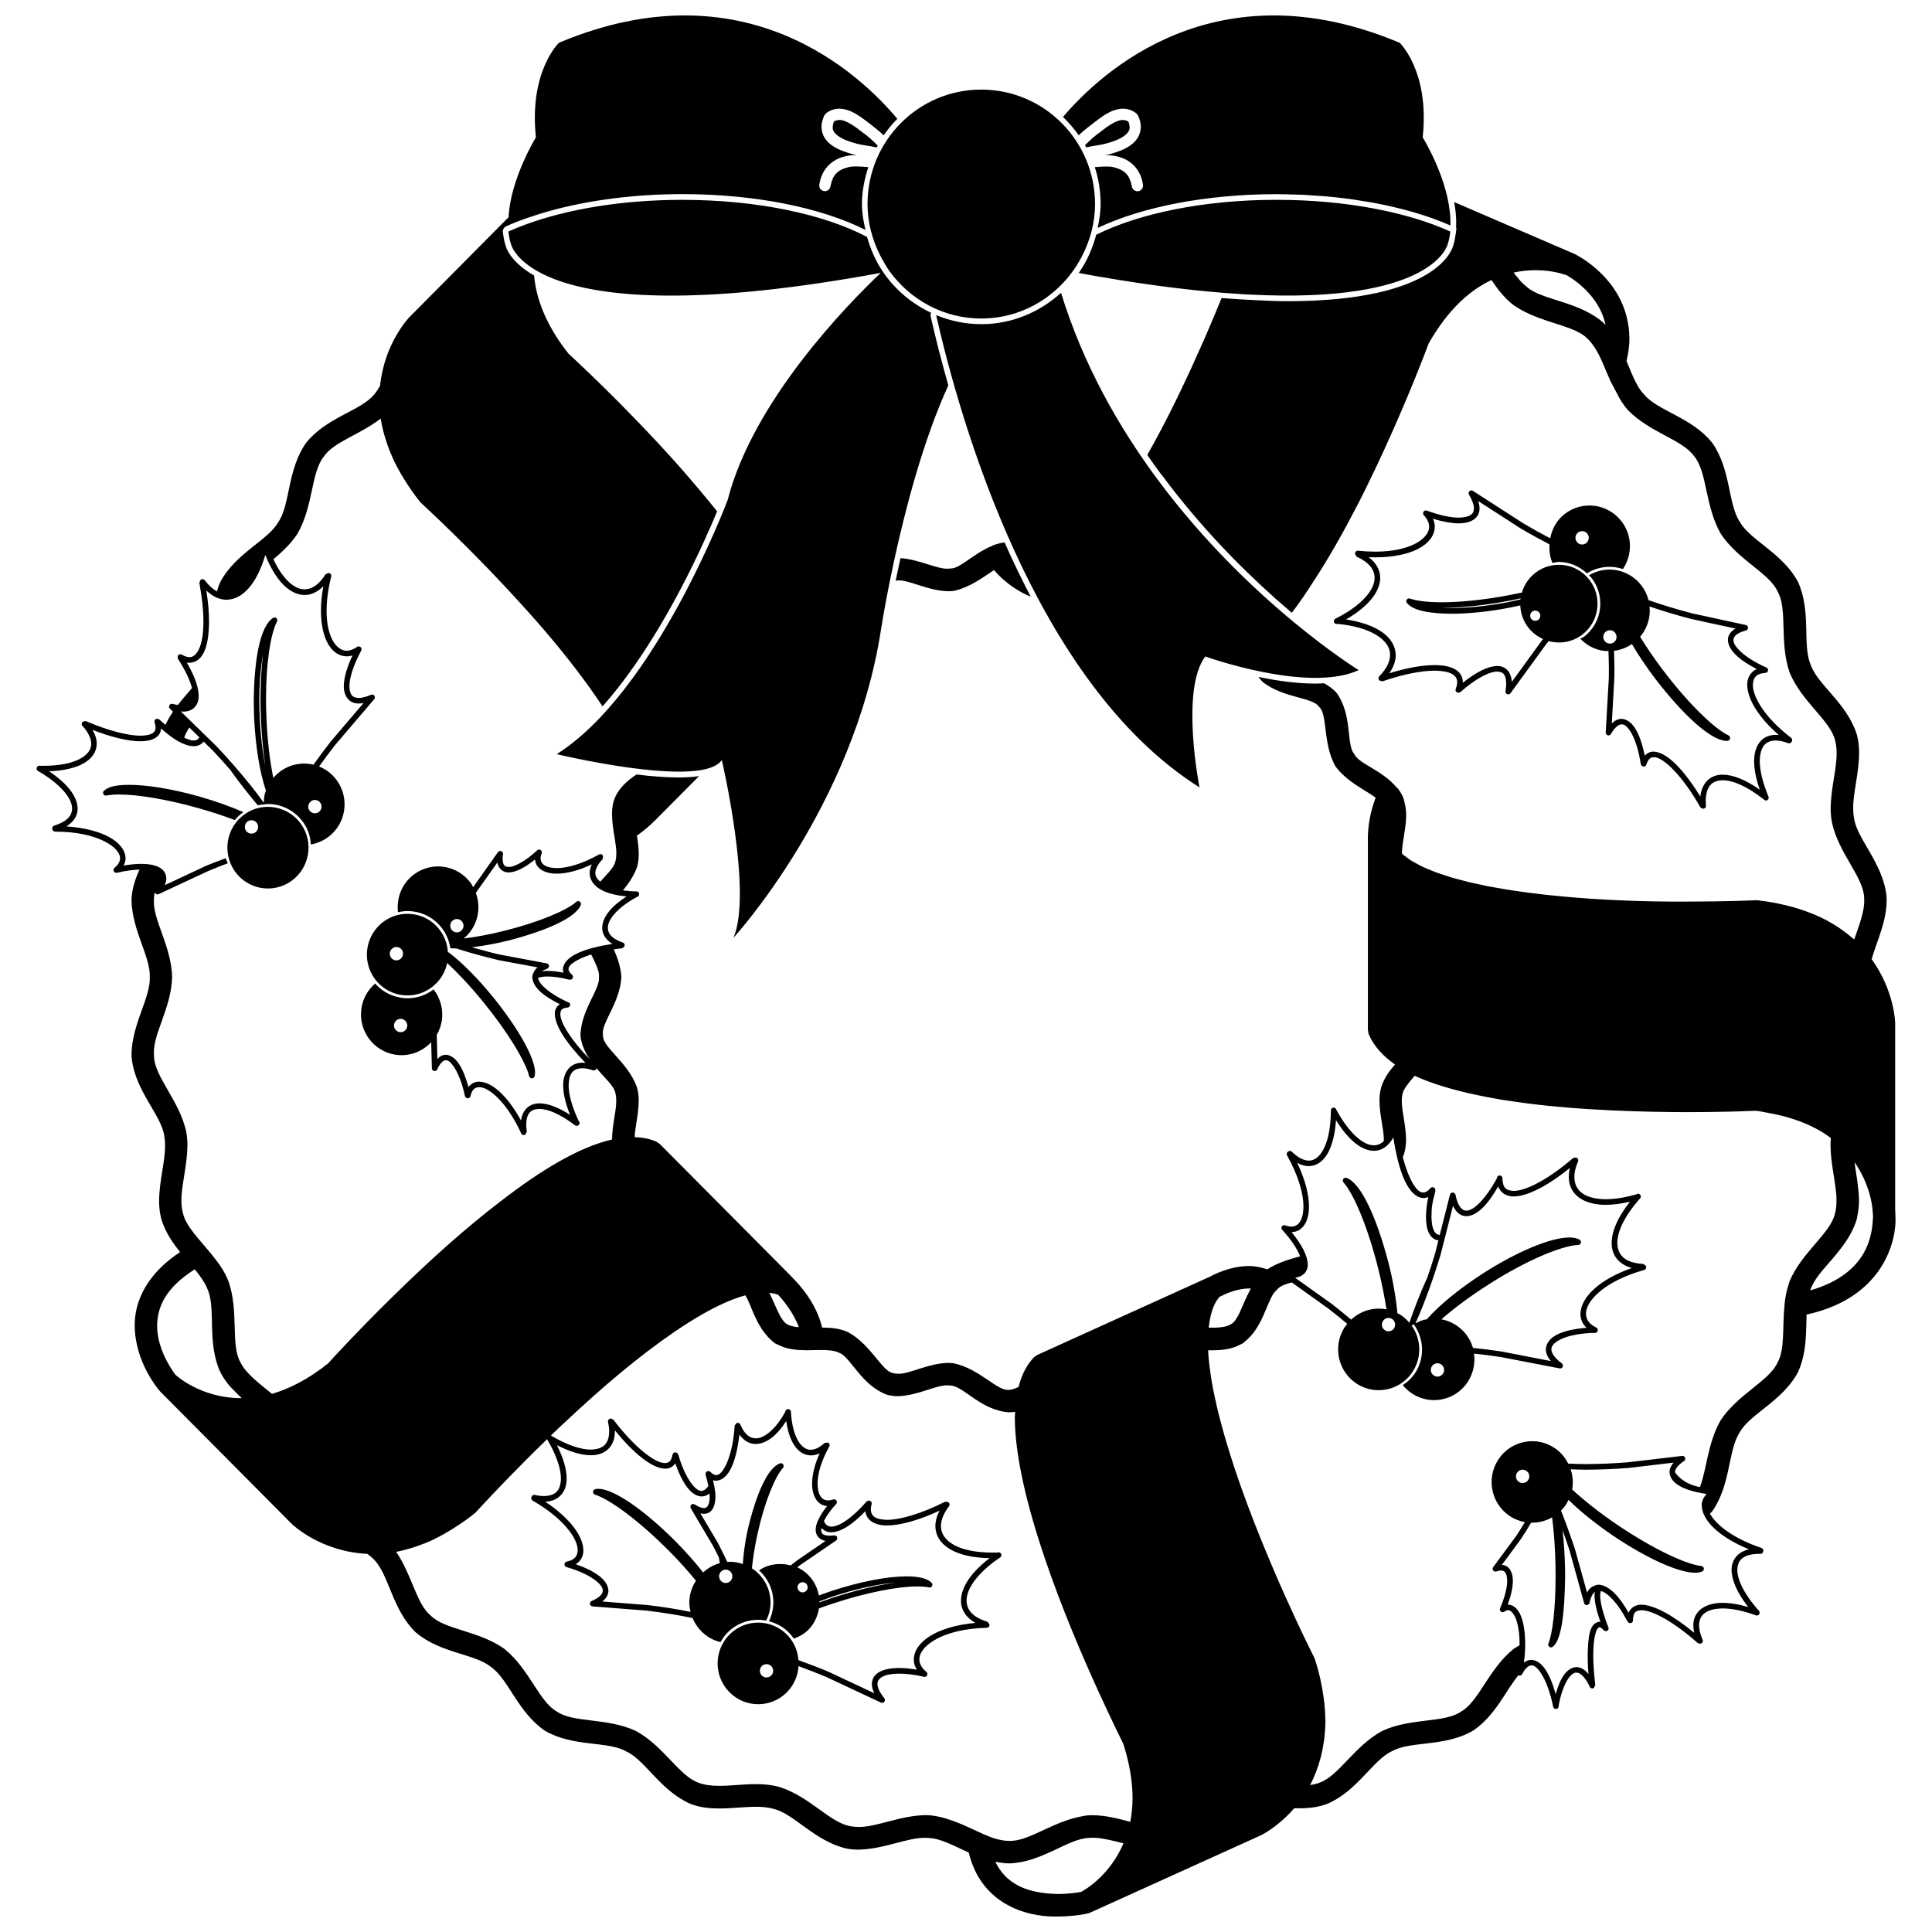<?xml version="1.0" encoding="UTF-8"?>
<!-- The Best Svg Icon site in the world: iconSvg.co, Visit us! https://iconsvg.co -->
<svg width="800px" height="800px" version="1.1" viewBox="144 144 512 512" xmlns="http://www.w3.org/2000/svg">
 <defs>
  <clipPath id="a">
   <path d="m153 148.09h494v503.81h-494z"/>
  </clipPath>
 </defs>
 <g clip-path="url(#a)">
  <path d="m429.89 179.82c1.367-1.309 2.859-2.383 3.867-3.191 1.875-1.379 4.508-3.75 7.82-3.824 1.176-0.012 2.441 0.363 3.539 1.215l0.449 0.555c0.508 1.059 0.766 2.106 0.766 3.113-0.18 4.41-4.461 6.137-8.43 7.234-0.34 0.078-0.676 0.145-1.004 0.211h0.352c0.863 0 1.715 0.062 2.523 0.258 4.082 0.824 6.594 3.734 7.121 7.551 0.133 0.816-0.402 1.59-1.227 1.723-0.078 0.012-0.152 0.016-0.23 0.016-0.715 0-1.359-0.52-1.473-1.258-0.582-2.938-1.734-4.328-4.859-5.117-0.52-0.133-1.148-0.184-1.863-0.184-0.945 0-2.008 0.09-3.113 0.172 1.008 3.086 1.547 6.371 1.547 9.789 0 2.188-0.348 4.277-0.793 6.324 11.992-5.684 29.137-8.949 47.391-8.949 1.605 0 3.203 0.055 4.793 0.105 0.582 0.016 1.164 0.012 1.746 0.039 1.277 0.055 2.523 0.156 3.777 0.242 0.875 0.062 1.758 0.102 2.625 0.172 0.043 0 0.082 0.012 0.129 0.016 1.891 0.168 3.762 0.371 5.602 0.609 0.156 0.012 0.32 0.027 0.465 0.051 0.973 0.129 1.91 0.297 2.871 0.449 0.914 0.145 1.848 0.27 2.742 0.43 0.129 0.023 0.258 0.039 0.387 0.062 7.848 1.418 15.012 3.488 20.957 6.117 0.055-1.18-0.012-2.379-0.152-3.582-0.996-9.785-7.184-19.773-7.184-19.773 1.875-17.488-6.102-25.055-6.102-25.055-48.598-20.465-79.055 7.691-89.227 19.66 1.617 1.535 3.066 3.246 4.34 5.09-0.062-0.086-0.102-0.18-0.152-0.27zm124.81 106.77c-2.328-1.227-4.668-2.512-6.941-3.856l-13.418-8.645c-0.301-0.195-0.668-0.164-0.922 0.09-0.246 0.246-0.301 0.629-0.113 0.93 0.918 1.527 1.305 2.758 1.305 3.621-0.023 1.551-1.121 2.379-4.004 2.453-2.129 0-5.027-0.594-8.398-1.836l-0.113-0.027c-0.32-0.113-0.672 0.016-0.855 0.297-0.184 0.297-0.145 0.668 0.09 0.93 1.008 1.07 1.41 2.106 1.41 3.066-0.016 3.055-4.863 6.57-14.23 6.582-1.449 0-2.973-0.082-4.59-0.246-0.211-0.027-0.402 0.035-0.559 0.164-0.156 0.133-0.25 0.32-0.262 0.516l-0.012 0.156 0.426 0.738c3.383 1.527 4.769 3.5 4.769 5.609 0.051 3.168-3.426 7.371-10.383 10.828-0.34 0.172-0.492 0.555-0.371 0.914 0.117 0.352 0.488 0.566 0.855 0.492l0.113-0.023c9.078 0.863 13.996 4.449 13.887 8.246 0.016 1.668-0.855 3.59-2.856 5.637-0.281 0.281-0.281 0.738-0.012 1.035l0.094 0.102 0.789 0.195c5.441-1.875 10.285-2.82 13.828-2.82 4.102 0.051 5.938 1.172 5.949 3.023 0 0.492-0.125 1.082-0.387 1.797-0.105 0.223-0.066 0.492 0.074 0.695 0.141 0.203 0.363 0.32 0.621 0.32h0.09l0.477-0.184c4.074-3.598 7.695-5.434 9.75-5.406 1.566 0.09 2.273 0.695 2.367 3.106 0 0.586-0.074 1.27-0.195 2.055-0.062 0.348 0.125 0.676 0.441 0.816 0.094 0.039 0.191 0.062 0.293 0.062 0.234 0 0.461-0.113 0.598-0.309l9.426-12.969c0.219-0.285 0.461-0.566 0.695-0.852 2.973 0.816 6.258 0.32 8.902-1.707 4.5-3.449 5.375-9.914 1.938-14.449-3.426-4.535-9.848-5.402-14.348-1.949-1.797 1.371-2.988 3.231-3.59 5.25-1.152 0.246-2.324 0.488-3.519 0.711-6.644 1.25-12.832 1.863-17.719 1.863-3.672 0-6.644-0.359-8.43-0.984-0.309-0.113-0.648 0-0.844 0.27-0.195 0.27-0.18 0.629 0.023 0.891 1.734 2.082 5.984 2.809 11.801 2.859 4.348 0 9.562-0.492 15.098-1.539 1.082-0.207 2.121-0.441 3.156-0.672 0.078 2.031 0.754 4.062 2.07 5.805 1.082 1.422 2.473 2.441 4.004 3.125-0.012-0.004-0.016-0.004-0.027-0.012-0.129 0.164-0.27 0.324-0.398 0.488l-7.898 10.875c-0.129-2.594-1.613-4.223-3.84-4.223-2.445 0.035-5.562 1.594-9.141 4.449v-0.172c-0.043-3.219-3.254-4.512-7.434-4.512-3.273 0-7.422 0.734-12.062 2.168 1.129-1.605 1.723-3.223 1.723-4.82-0.09-4.781-5.055-8.219-13.176-9.445 5.789-3.348 9.008-7.215 9.059-11.004 0-2.094-1.062-3.984-3.055-5.492 0.609 0.027 1.215 0.039 1.801 0.039 9.582-0.023 15.574-3.414 15.715-8.07 0.004-0.723-0.156-1.457-0.488-2.168 2.641 0.816 4.965 1.227 6.875 1.227 3.086 0 5.481-1.281 5.481-3.941 0-0.617-0.117-1.266-0.352-1.965l11.234 7.25c2.508 1.477 5.082 2.894 7.648 4.223-0.078 1.668 0.09 3.352 0.793 4.934 0.559-0.09 1.121-0.273 1.684-0.273 2.738 0 5.418 1.09 7.508 3.074 0.043-0.039 0.043-0.117 0.102-0.145 1.715-1.035 3.695-1.629 5.816-1.629 0.5 0 0.992 0.035 1.496 0.102 0.723 0.102 1.418 0.262 2.07 0.48 2.508-3.746 2.543-8.793-0.332-12.586-3.598-4.742-10.344-5.66-15.062-2.039-2.16 1.652-3.398 3.973-3.867 6.453zm-7.762 16.246c-1.16 0.262-2.273 0.555-3.488 0.777-5.457 1.023-10.586 1.516-14.824 1.516-0.844 0.004-1.656-0.012-2.43-0.051 4.988-0.004 11.191-0.621 17.867-1.887 1.004-0.184 1.926-0.41 2.883-0.617zm4.731 5.41c-0.582 0.449-1.426 0.336-1.891-0.258-0.438-0.594-0.324-1.445 0.262-1.898 0.586-0.453 1.434-0.34 1.883 0.246 0.445 0.605 0.34 1.445-0.254 1.91zm10.531-23.125c0.785-0.594 1.883-0.441 2.481 0.332 0.586 0.785 0.438 1.891-0.34 2.484-0.777 0.598-1.887 0.441-2.473-0.336-0.586-0.781-0.43-1.891 0.332-2.481zm-92.41-63.398c1.438 0.105 2.879 0.207 4.242 0.285 0.141 0.004 0.301 0.023 0.441 0.027 0 0 0-0.004 0.004-0.004 49.547 2.664 53.152-13.254 53.152-13.254 0.402-1.086 0.559-2.25 0.715-3.422-11.312-5.133-27.738-8.398-46.066-8.398-19.312 0-36.461 3.629-47.773 9.258-0.98 3.672-2.508 7.109-4.625 10.137 14.984 2.758 27.641 4.41 38.402 5.262-0.004 0-0.004 0.004-0.004 0.004 0.52 0.043 0.992 0.07 1.512 0.105zm136.89 89.367c0.332-0.09 0.566-0.398 0.566-0.746-0.016-0.348-0.262-0.645-0.582-0.711l-14.117-3.062c-3.93-1.012-7.965-2.234-11.672-3.531-1.059-4.121-4.5-7.391-8.957-8.004-2.473-0.332-4.836 0.246-6.84 1.422 0.25 0.27 0.543 0.5 0.766 0.801 1.516 1.992 2.262 4.348 2.238 6.691 0.023 3.332-1.484 6.633-4.316 8.801-0.309 0.23-0.66 0.324-0.969 0.516 1.617 1.684 3.758 2.883 6.231 3.219 0.41 0.055 0.816 0.027 1.227 0.039 0.039 1.484 0.113 2.949 0.113 4.438 0 0.883-0.012 1.773-0.012 2.676l-0.824 14.461c-0.023 0.348 0.203 0.672 0.531 0.766 0.332 0.102 0.684-0.051 0.855-0.348 1.086-1.91 2.133-2.57 2.832-2.551 1.551-0.223 4.055 3.648 5.059 10.492l0.203 0.402 0.066 0.066c0.168 0.184 0.449 0.258 0.699 0.195s0.449-0.258 0.52-0.504c0.52-1.527 1.121-1.914 1.961-1.953 2.445-0.145 7.715 5.019 12.336 13.266l0.57 0.371 0.117 0.012h0.078c0.195 0 0.379-0.082 0.531-0.211 0.156-0.156 0.223-0.379 0.203-0.605-0.039-0.43-0.062-0.836-0.062-1.211 0.082-3.926 1.617-5.441 4.496-5.516 2.648-0.012 6.527 1.617 10.922 5.117 0.234 0.25 0.598 0.336 0.906 0.152 0.324-0.184 0.453-0.586 0.312-0.934-1.574-3.75-2.312-6.977-2.312-9.414 0.09-3.727 1.426-5.402 4.203-5.453 0.922 0 2.031 0.211 3.312 0.699 0.352 0.133 0.727-0.012 0.914-0.32l0.066-0.113c0.191-0.336 0.113-0.738-0.184-0.973-7.019-5.356-10.164-10.883-10.137-14.027 0.074-2.008 0.953-3.012 3.312-3.184 0.34-0.012 0.633-0.258 0.699-0.605 0.062-0.348-0.117-0.695-0.438-0.828l-0.078-0.023c-5.684-2.531-8.762-5.644-8.637-7.242-0.016-0.891 0.738-1.852 3.289-2.531zm-36.258 3.457c-0.973-0.125-1.641-1.02-1.516-1.992 0.133-0.961 1.02-1.652 1.98-1.516 0.961 0.133 1.629 1.023 1.504 2-0.121 0.957-1.012 1.641-1.969 1.508zm31.484-0.926c0.113 2.68 2.945 5.238 7.637 7.691-1.605 0.738-2.562 2.297-2.508 4.199 0.027 3.555 2.754 8.375 8.363 13.289-0.301-0.035-0.582-0.043-0.852-0.043-3.66 0-5.688 2.859-5.688 6.945 0 2.148 0.492 4.695 1.496 7.566-3.801-2.664-7.121-3.965-9.84-3.973-3.285 0-5.496 2.156-5.91 5.793-4.434-7.16-8.812-11.762-12.355-11.902h-0.055c-0.891 0-1.691 0.391-2.301 1.082-1.227-5.816-3.141-9.566-6.152-9.77-0.945 0.004-1.809 0.438-2.598 1.219l0.676-12.02c0.012-0.934 0.023-1.832 0.023-2.727 0-1.512-0.066-3-0.117-4.5 1.734-0.207 3.348-0.828 4.746-1.785 1.695 2.879 3.762 5.969 6.152 9.137 7.356 9.594 14.727 16.375 18.836 16.523 0.133 0 0.27 0 0.391-0.027 0.332-0.035 0.582-0.281 0.645-0.617 0.055-0.336-0.113-0.656-0.41-0.801-3.738-1.742-10.719-8.492-17.465-17.426-2.289-3.016-4.25-5.934-5.981-8.715 1.293-1.523 2.195-3.414 2.473-5.555 0.117-0.84 0.105-1.668 0.023-2.484 3.57 1.227 7.352 2.356 11.062 3.312l11.715 2.547c-1.277 0.738-2.004 1.77-2.008 3.039zm-405.12 41.457c-7.223-2.039-13.871-3.086-18.59-3.086-3.113 0.023-5.391 0.379-6.66 1.586-0.234 0.234-0.297 0.598-0.133 0.883 0.156 0.293 0.488 0.441 0.816 0.371 0.852-0.184 2-0.281 3.383-0.281 4.91 0 12.59 1.254 20.988 3.621 3.453 0.969 6.707 2.043 9.633 3.152 0.648-0.793 1.406-1.488 2.277-2.094-3.379-1.48-7.344-2.902-11.715-4.152zm42.922-38.648 0.039-0.09c0.133-0.309 0.051-0.66-0.211-0.867-0.25-0.223-0.633-0.234-0.902-0.039-0.996 0.711-1.938 1.02-2.766 1.02-2.68-0.012-5.316-3.57-5.316-10.574 0-2.625 0.371-5.684 1.23-9.098 0.051-0.195 0.027-0.391-0.082-0.566-0.102-0.172-0.27-0.297-0.453-0.348l-0.145-0.039-0.805 0.336c-1.762 2.832-3.707 4.016-5.57 4.016-2.672 0.055-5.801-2.672-8.27-7.973 2.297-1.922 4.602-4.074 6.383-6.769 4.231-7.352 3.57-16.336 7.008-20.484 2.613-3.852 9.453-5.715 15.051-10.031v0.012c0.246 1.602 0.621 3.254 1.125 4.949 0.043 0.145 0.102 0.297 0.141 0.441 0.492 1.602 1.098 3.234 1.852 4.91 0.051 0.113 0.082 0.211 0.133 0.324 0.762 1.656 1.684 3.352 2.731 5.078 0.219 0.363 0.461 0.734 0.695 1.102 1.07 1.672 2.234 3.363 3.598 5.082 0.055 0.074 0.094 0.141 0.156 0.219 0.129 0.133 2.039 1.887 5.078 4.793 0.051 0.051 0.09 0.09 0.145 0.133 0.711 0.684 1.555 1.504 2.379 2.305 0.43 0.418 0.824 0.801 1.289 1.254 0.766 0.754 1.629 1.613 2.469 2.445 0.594 0.586 1.164 1.16 1.793 1.785 0.855 0.855 1.77 1.793 2.676 2.715 0.688 0.699 1.367 1.395 2.078 2.129 0.941 0.973 1.922 2.004 2.887 3.035 0.727 0.762 1.449 1.523 2.188 2.312 0.996 1.07 2.008 2.176 3.027 3.293 0.738 0.812 1.477 1.617 2.223 2.453 1.625 1.797 3.246 3.629 4.852 5.508 0.023 0.023 0.043 0.051 0.066 0.078 5.559 6.512 10.887 13.383 15.199 19.922 0.004-0.012 0.016-0.023 0.027-0.035v0.004c1.242-1.395 2.445-2.856 3.629-4.34 0.113-0.141 0.23-0.262 0.34-0.402l-0.004-0.016c13.266-16.789 22.984-38.691 26.371-46.895-3.176-3.957-6.5-7.871-9.801-11.656-14.812-16.688-29.551-30.094-29.598-30.145-6.164-7.809-8.574-14.816-9.113-20.707-6.402-3.684-7.43-7.523-7.469-7.734-0.461-1.242-0.633-2.508-0.793-3.738-0.09-0.656 0.262-1.293 0.863-1.562 1.68-0.762 3.477-1.473 5.352-2.133 0.23-0.082 0.488-0.152 0.715-0.234 1.695-0.582 3.438-1.129 5.25-1.641 10.355-2.898 22.656-4.523 35.355-4.523 18.984 0 36.555 3.465 48.555 9.488-0.531-2.215-0.934-4.484-0.934-6.867 0-3.453 0.695-6.719 1.707-9.828-0.004 0.016-0.016 0.035-0.023 0.055-1.18-0.094-2.336-0.191-3.348-0.191-0.707 0-1.332 0.062-1.859 0.184-3.113 0.785-4.269 2.188-4.832 5.121-0.117 0.738-0.754 1.258-1.465 1.258-0.078 0-0.156-0.004-0.242-0.016-0.816-0.133-1.371-0.914-1.23-1.719 0.539-3.824 3.062-6.731 7.106-7.551 0.828-0.203 1.668-0.258 2.523-0.258 0.125 0 0.242 0 0.363 0.004-0.34-0.066-0.676-0.133-1.012-0.211-3.981-1.098-8.246-2.828-8.414-7.234 0-1.008 0.27-2.055 0.766-3.117l0.43-0.531c1.086-0.855 2.356-1.238 3.527-1.227 3.332 0.074 5.957 2.445 7.848 3.805 1.02 0.824 2.531 1.914 3.914 3.242l-0.004 0.012c1.082-1.555 2.277-3.035 3.617-4.371-9.742-11.664-40.383-40.902-89.672-20.152 0 0-7.984 7.566-6.102 25.055 0 0-6.746 10.961-7.25 21.176l-26.375 26.582c-0.25 0.281-6.527 6.938-7.688 18.121-0.516 0.875-1.023 1.703-1.578 2.305-3.578 4.32-12.594 6-18.023 12.793-5.004 7.082-4.16 16.277-7.316 20.93-2.715 4.898-11.297 8.223-15.398 15.902-0.379 0.824-0.656 1.664-0.914 2.508-1.07-0.586-2.156-1.523-3.223-2.945-0.234-0.293-0.672-0.375-0.992-0.168l-0.113 0.074-0.332 0.773c0.727 3.84 1.086 7.359 1.086 10.332 0 6.164-1.633 9.371-3.668 9.387-0.555 0-1.242-0.195-2.066-0.676-0.207-0.125-0.477-0.133-0.699-0.023-0.219 0.113-0.375 0.332-0.398 0.578l-0.012 0.09 0.113 0.5c1.891 2.91 3.117 5.531 3.672 7.578l0.023 0.152c-1.199 1.395-2.492 2.859-3.723 4.449-0.465-0.094-0.824-0.082-1.371-0.262-0.336-0.113-0.688 0.035-0.867 0.332-0.172 0.297-0.133 0.676 0.117 0.922l0.816 0.801c-0.746 1.098-1.422 2.258-2.004 3.492-0.527-0.453-1.035-0.863-1.574-1.387l-0.43-0.207c-0.27-0.062-0.539 0.023-0.723 0.219-0.18 0.211-0.23 0.492-0.145 0.75 0.184 0.527 0.27 0.984 0.27 1.34-0.012 1.359-1.086 2.098-3.973 2.16-3.359 0-8.574-1.328-14.469-3.852l-0.707 0.062-0.094 0.062c-0.184 0.125-0.293 0.324-0.32 0.531-0.035 0.223 0.039 0.441 0.18 0.598 1.641 1.801 2.324 3.438 2.324 4.766-0.016 3.117-4.269 5.812-12.723 5.812-0.281 0.012-0.555 0-0.824 0-0.352-0.102-0.734 0.082-0.879 0.43s-0.027 0.75 0.309 0.934c6.113 3.519 9.098 7.379 9.039 9.98 0 1.84-1.316 3.449-4.719 4.496-0.332 0.094-0.547 0.41-0.527 0.746v0.141c0.012 0.391 0.34 0.699 0.734 0.711 11.297 0 17.227 4.188 17.227 7.031 0 0.824-0.414 1.695-1.477 2.574-0.25 0.223-0.34 0.586-0.18 0.906 0.141 0.309 0.488 0.465 0.816 0.391l0.082-0.012c2.473-0.566 4.652-0.836 6.426-0.836-0.164 0-0.363 0.027-0.531 0.039-0.945 2.098-1.73 4.34-2.019 6.797-0.051 0.461-0.078 0.93-0.078 1.418 0.211 7.988 5.039 14.867 4.848 20.266 0.195 5.379-4.637 12.25-4.848 20.238 0 0.441 0.012 0.953 0.078 1.496 1.051 8.613 7.844 14.852 8.613 20.371 0.133 0.777 0.195 1.625 0.195 2.535 0.051 4.125-1.527 9.254-1.578 14.637 0 1.652 0.168 3.336 0.645 5.016 1.047 3.324 2.926 6.086 4.922 8.555-8.816 5.793-12.102 13.086-12.031 19.543 0.09 9.797 6.375 16.906 6.527 17.156 0.012 0.012 0.09 0.082 0.105 0.102 0.023 0.023 0.027 0.051 0.043 0.074l0.035 0.039 34.969 35.184c0.297 0.258 7.664 7.301 19.961 7.883 0.668 0.504 1.32 1.004 1.77 1.504 3.965 3.984 4.797 13.176 11 19.238 6.57 5.676 15.734 5.664 20.051 9.27 4.602 3.18 7.106 12.062 14.312 16.895 7.481 4.34 16.484 2.637 21.402 5.402 5.09 2.258 9.176 10.547 17.156 13.957 2.543 0.992 5.141 1.211 7.613 1.211 3.453-0.012 6.785-0.453 9.707-0.453 1.754 0 3.32 0.152 4.68 0.566 5.434 1.277 10.965 8.672 19.457 10.535 1.031 0.18 2.031 0.258 3.027 0.258 6.746-0.117 12.949-3.234 17.77-3.129 0.379 0 0.699 0.012 0.996 0.055 3.086 0.141 6.531 2.078 10.453 3.852 3.269 13.605 15.109 16.957 22.824 16.957 0.25 0 0.504 0 0.754-0.012 4.539 0 7.883-0.793 8.023-0.824l0.508-0.18c0.004-0.004 0.016 0 0.035-0.004l0.039-0.016 0.051-0.023c0.004 0 0.043-0.023 0.051-0.027l45-20.387c0.203-0.078 4.652-2.238 8.98-7.238 0.398 0.004 0.789 0.027 1.188 0.027 2.469 0 5.055-0.234 7.578-1.199 8.016-3.402 12.082-11.688 17.18-13.961 4.902-2.754 13.918-1.043 21.402-5.402 5.949-3.965 8.695-10.664 12.047-14.695l0.055 0.016c0.352 0.164 0.773 0 0.953-0.336 0.902-1.734 1.793-2.312 2.445-2.285 1.516-0.23 4.289 3.621 5.762 10.953 0.066 0.348 0.363 0.586 0.711 0.586 0.043 0 0.082 0 0.117-0.004 0.379-0.055 0.66-0.398 0.637-0.777l-0.012-0.102c1.086-5.984 3.312-8.922 4.719-8.75 0.879-0.043 2.238 0.992 3.531 3.75 0.082 0.195 0.246 0.336 0.449 0.391 0.203 0.078 0.41 0.039 0.598-0.078l0.055-0.035 0.359-0.727c-0.352-2.938-0.539-5.613-0.539-7.883 0-2.473 0.207-4.473 0.582-5.777 0.375-1.359 0.867-1.707 1.043-1.668 0.164-0.012 0.57 0.152 1.176 0.805 0.203 0.223 0.531 0.293 0.812 0.18 0.285-0.113 0.465-0.387 0.465-0.688v-0.078c-1.516-3.891-2.25-6.852-2.238-8.613-0.004-0.598 0.09-0.961 0.191-1.227 1.832 0.527 4.539 3.258 7.031 8.078l0.34 0.336c0.234 0.152 0.547 0.152 0.789 0 0.23-0.145 0.363-0.418 0.348-0.699l-0.016-0.125c0.117-1.949 0.66-2.379 2.215-2.481 2.906-0.051 8.75 3.168 14.965 8.711l0.645 0.164 0.117-0.027c0.207-0.051 0.398-0.18 0.5-0.391 0.102-0.195 0.113-0.43 0.012-0.637-0.648-1.473-0.934-2.754-0.934-3.812 0.027-2.867 1.988-4.406 6.242-4.484 2.336 0 5.289 0.555 8.727 1.793l-0.074-0.035c0.309 0.211 0.723 0.152 0.969-0.117 0.25-0.297 0.242-0.711 0-1.004-3.902-4.348-5.75-8.277-5.727-10.875 0.062-2.648 1.594-4.137 5.672-4.231 0.156 0 0.258 0 0.359 0.012 0.379 0.051 0.734-0.195 0.816-0.578l0.035-0.129c0.074-0.363-0.125-0.754-0.488-0.875-7.562-2.508-12.062-6.191-13.648-9.07 0.203-0.223 0.418-0.41 0.609-0.645 5-7.109 4.148-16.285 7.312-20.957 2.727-4.891 11.309-8.211 15.398-15.887 2.352-5.106 2.129-10.613 2.289-15.277 20.836-4.551 23.832-20.219 23.555-25.738 0-0.891-0.039-1.465-0.078-1.824v-49.758l-0.012-0.078c-0.012-0.32-0.258-8.492-6.219-16.781 1.266-4.551 3.894-9.672 3.973-15.516 0-0.48-0.012-0.934-0.039-1.348-1.062-8.777-7.848-15.012-8.609-20.531-0.156-0.789-0.223-1.641-0.223-2.531-0.043-4.148 1.527-9.285 1.574-14.656 0-1.629-0.152-3.309-0.617-4.988-2.625-8.336-10.457-13.199-12.227-18.496-2.266-5.188 0.246-14.051-3.359-21.938-4.109-7.68-12.684-11-15.406-15.891-3.164-4.664-2.316-13.848-7.312-20.941-5.43-6.789-14.449-8.457-18.031-12.793-1.988-2-3.195-5.324-4.691-8.895 0.492-2.106 0.789-4.133 0.773-6.039-0.195-15.461-14.113-22.055-14.312-22.219-0.012-0.004-0.062-0.023-0.078-0.035-0.027-0.012-0.043-0.035-0.066-0.043l-31.984-13.789c0.371 2.082 0.609 4.191 0.52 6.258l-0.035 0.566 0.125 0.055-0.141 1.102c-0.016 0.117-0.035 0.234-0.055 0.352l-0.004 0.102h-0.012c-0.152 1.086-0.312 2.176-0.672 3.102-0.125 0.605-3.75 14.734-43.895 14.734-2.504 0-5.188-0.105-7.934-0.246-3.062-0.125-6.246-0.332-9.543-0.586-0.539 1.328-1.074 2.66-1.719 4.176-0.066 0.156-0.129 0.324-0.203 0.48-0.816 1.938-1.695 4.016-2.648 6.191-0.133 0.309-0.281 0.633-0.414 0.945-0.824 1.871-1.703 3.828-2.613 5.828-0.223 0.48-0.441 0.957-0.668 1.457-0.941 2.043-1.941 4.148-2.961 6.269-0.312 0.645-0.621 1.289-0.941 1.938-0.961 1.988-1.98 3.984-3.016 5.981-0.582 1.164-1.215 2.301-1.824 3.453-0.875 1.633-1.77 3.246-2.676 4.859 1.266 1.836 2.543 3.629 3.848 5.379 0.004-0.012 0.016-0.016 0.023-0.035 9.914 13.379 20.66 24.305 29.887 32.531-0.004 0.004-0.004 0.004-0.012 0.012 0.211 0.184 0.398 0.34 0.598 0.516 0.93 0.816 1.809 1.578 2.703 2.34 0.379 0.332 0.801 0.699 1.176 1.02 0.023 0.023 0.051 0.043 0.074 0.066 2.027-2.633 3.992-5.555 5.918-8.57 3.969-6.078 7.746-12.77 11.207-19.484 0.117-0.219 0.234-0.43 0.352-0.645 0.543-1.059 1.07-2.109 1.594-3.168 0.082-0.168 0.168-0.336 0.258-0.504 0.805-1.633 1.586-3.246 2.352-4.852 0.25-0.508 0.492-1.012 0.727-1.523 0.684-1.449 1.359-2.883 2-4.293 0.066-0.141 0.133-0.281 0.195-0.426 6.606-14.426 11.062-26.281 11.688-27.957 5.348-9.332 11.172-14.195 16.625-16.762 1.586 2.363 3.375 4.746 5.84 6.641 1.406 1.008 2.91 1.773 4.434 2.457 5.906 2.648 12.176 3.398 15.191 6.453 0.234 0.203 0.438 0.477 0.66 0.711 0.883 1.004 1.684 2.258 2.426 3.711 0.996 2.043 1.902 4.398 2.996 6.836l2.523 4.793-0.688-1.18c0.777 1.379 1.633 2.727 2.699 3.973 5.883 6.098 14.637 7.894 17.684 12.371 3.43 4.137 2.777 13.121 7.004 20.484 4.664 7.066 12.961 10.434 15.113 15.406 2.641 4.707 0.34 13.414 3.156 21.441 3.273 7.785 10.816 12.641 12.035 17.957 0.273 0.98 0.391 2.109 0.391 3.359 0.051 4.098-1.535 9.238-1.574 14.656 0 1.199 0.102 2.418 0.324 3.633 1.793 8.246 8.289 14.41 8.543 19.891 0 0.258 0.023 0.582 0.023 0.891 0.055 2.894-1.316 6.394-2.648 10.285-0.203-0.18-0.43-0.352-0.645-0.531-0.262-0.23-0.527-0.449-0.801-0.672-0.605-0.488-1.258-0.961-1.922-1.434-0.297-0.207-0.578-0.418-0.883-0.617-0.883-0.582-1.812-1.148-2.809-1.68-0.105-0.062-0.195-0.125-0.309-0.184-1.074-0.57-2.227-1.098-3.426-1.602-0.418-0.172-0.855-0.336-1.289-0.492-0.844-0.324-1.719-0.633-2.625-0.918-0.516-0.164-1.043-0.32-1.566-0.465-0.945-0.27-1.93-0.504-2.926-0.723-0.508-0.117-1.02-0.234-1.539-0.336-1.555-0.297-3.156-0.555-4.859-0.738l-0.477-0.012c-0.027 0-7.34 0.352-18.055 0.352-5.699 0.051-12.395-0.062-19.43-0.402-0.223-0.012-0.43-0.016-0.656-0.027-1.418-0.074-2.856-0.164-4.301-0.25-0.414-0.027-0.816-0.043-1.23-0.074-1.242-0.078-2.473-0.184-3.711-0.281-0.645-0.051-1.281-0.09-1.93-0.152-1.102-0.094-2.207-0.207-3.297-0.312-0.773-0.078-1.539-0.141-2.305-0.223-1.043-0.113-2.066-0.242-3.09-0.363-0.816-0.102-1.641-0.191-2.453-0.293-0.98-0.129-1.938-0.281-2.898-0.418-0.824-0.125-1.672-0.234-2.492-0.363-0.914-0.145-1.793-0.312-2.68-0.469-0.836-0.145-1.691-0.285-2.504-0.449-0.84-0.164-1.645-0.352-2.457-0.527-0.816-0.18-1.652-0.348-2.445-0.531-0.777-0.184-1.504-0.391-2.25-0.586-0.777-0.207-1.566-0.402-2.312-0.621-0.695-0.207-1.332-0.43-2-0.648-0.727-0.234-1.465-0.465-2.156-0.715-0.617-0.23-1.164-0.477-1.746-0.711-0.648-0.27-1.316-0.531-1.922-0.816-0.527-0.242-0.969-0.516-1.457-0.773-0.578-0.309-1.164-0.609-1.68-0.934-0.414-0.262-0.754-0.555-1.137-0.828-0.402-0.297-0.812-0.594-1.172-0.914 0-0.027-0.004-0.055-0.004-0.09-0.023-1.551 0.336-3.469 0.656-5.555 0.234-1.496 0.441-3.055 0.453-4.68v-0.004-0.004c0-0.129-0.027-0.262-0.027-0.391-0.023-0.906-0.152-1.84-0.391-2.789-0.129-0.559-0.246-1.121-0.492-1.672-0.004-0.004-0.012-0.012-0.023-0.023v-0.012c-0.012-0.023-0.035-0.043-0.043-0.066-0.402-0.852-0.875-1.551-1.344-2.137-0.078-0.09-0.184-0.117-0.27-0.203-3.894-4.625-9.98-6.176-11.184-8.801-2.199-2.582-0.348-10.469-4.824-16.406-0.969-0.984-2.047-1.715-3.164-2.344-0.746 0.039-1.496 0.09-2.285 0.09-5.07 0-10.379-0.789-15.113-1.77 0.398 0.48 0.746 0.973 1.23 1.418 5.609 4.301 13.289 3.953 14.855 6.531 2.297 1.914 0.879 9.523 4.305 15.719 3.125 4.223 8.027 6.324 10.676 8.336-1.645 4.231-2.059 8.273-2.07 10.922 0 0.191 0.016 0.48 0.027 0.75 0 0.027-0.012 0.043-0.012 0.074v49.809l0.191 1.059c1.395 3.297 3.863 5.906 6.992 8.094-1.457 1.672-2.879 3.543-3.637 5.996-0.359 1.199-0.48 2.414-0.48 3.598 0.039 3.965 1.188 7.695 1.152 10.316 0 0.152-0.023 0.273-0.027 0.41-0.801 0.75-1.68 1.09-2.602 1.09-2.672 0.055-6.543-3.074-9.949-9.414-0.09-0.363-0.426-0.617-0.789-0.57-0.375 0.043-0.66 0.352-0.66 0.746-0.035 8.816-2.789 13.301-5.828 13.301-1.25 0-2.82-0.699-4.516-2.352-0.25-0.246-0.637-0.293-0.934-0.09l-0.113 0.078c-0.312 0.207-0.41 0.633-0.219 0.984 3.074 5.492 4.348 10.254 4.348 13.609-0.066 3.621-1.355 5.25-3.223 5.262-0.465 0-1.02-0.113-1.605-0.336-0.332-0.129-0.695-0.016-0.891 0.293-0.184 0.301-0.145 0.676 0.102 0.922l0.066 0.066c2.394 2.625 3.926 5.031 4.668 6.926-2.641 0.727-5.844 1.613-8.703 3.441-1.656-0.539-3.293-0.867-4.832-0.867-5.102 0.023-9.215 2.215-10.887 3.066-0.016 0.004-0.035 0.004-0.051 0.012l-45.137 20.461-0.902 0.617c-2.082 2.156-3.344 4.859-4.098 7.887-0.98 0.461-1.859 0.773-2.512 0.766-3.066 0.465-7.785-5.57-14.645-7.023-0.504-0.09-1.047-0.117-1.586-0.117-5.445 0.152-10.266 3.035-13.184 2.871-0.488 0-0.906-0.062-1.277-0.156-2.969-0.352-5.832-7.519-12.008-10.871-2.328-1.047-4.676-1.188-6.863-1.203-1.539-6.527-6.027-11.41-7.926-13.305-0.023-0.027-0.035-0.062-0.055-0.082l-35.004-35.238-0.883-0.609c-1.812-0.824-3.785-1.176-5.805-1.23 0.094-2.57 1.023-5.981 1.07-9.621 0-1.18-0.113-2.402-0.477-3.629-2.394-6.621-9.02-10.484-8.98-13.574-0.027-0.164-0.039-0.336-0.039-0.508-0.352-3.039 4.539-8.328 4.898-15.051-0.141-2.715-1.031-5.184-2-7.379 0.707-0.105 1.406-0.211 2.168-0.285l0.598-0.43 0.035-0.09c0.09-0.195 0.102-0.402 0.012-0.598-0.082-0.207-0.242-0.352-0.449-0.414-2.871-0.984-3.941-2.367-3.941-3.867-0.062-2.168 2.492-5.391 7.769-8.234 0.348-0.102 0.578-0.441 0.527-0.805-0.035-0.375-0.352-0.648-0.727-0.648-1.328-0.004-2.492-0.113-3.57-0.258 1.445-1.758 2.856-3.762 3.723-6.137 0.352-1.23 0.465-2.441 0.465-3.594-0.023-1.664-0.242-3.258-0.48-4.773 1.977-1.41 3.598-2.828 4.625-3.902 0.027-0.023 0.062-0.027 0.082-0.055l11.746-11.816c-0.016 0-0.051 0.004-0.074 0.004-0.75 0.102-1.523 0.195-2.379 0.246-0.902 0.062-1.852 0.102-2.887 0.102-3.5 0-7.391-0.324-11.23-0.793-0.66 0.43-1.309 0.914-1.953 1.426-0.152 0.117-0.297 0.246-0.441 0.375-0.465 0.398-0.895 0.836-1.316 1.305-0.152 0.164-0.297 0.32-0.438 0.492-0.52 0.656-1.008 1.355-1.398 2.176-0.746 1.613-0.953 3.285-0.953 4.848 0 0.207 0.035 0.398 0.043 0.598 0.023 0.707 0.066 1.406 0.145 2.09 0.34 2.926 1.008 5.621 0.969 7.668 0 0.762-0.074 1.41-0.223 1.93-0.234 1.586-2.066 3.312-4.055 5.508-0.789-0.695-1.297-1.457-1.293-2.246 0-1.008 0.547-2.285 1.93-3.711l0.117-0.844-0.039-0.102c-0.094-0.184-0.25-0.32-0.453-0.379-0.184-0.062-0.402-0.035-0.57 0.066-4.547 2.551-8.477 3.621-11.219 3.609-3-0.051-4.262-1.098-4.262-2.582 0-0.379 0.078-0.824 0.27-1.305 0.133-0.332 0.023-0.711-0.27-0.906-0.293-0.195-0.695-0.156-0.934 0.102l-0.043 0.051c-3.152 2.898-6.008 4.371-7.508 4.332-1.074-0.074-1.488-0.391-1.59-2.172 0-0.348 0.039-0.75 0.113-1.176 0.051-0.348-0.133-0.688-0.449-0.824-0.32-0.141-0.699-0.027-0.895 0.258l-6.566 9.277c-0.207-0.371-0.398-0.75-0.648-1.102-3.527-4.809-10.242-5.828-15.035-2.285-3.231 2.406-4.691 6.285-4.238 10.031 0.816-0.184 1.645-0.312 2.508-0.312 0.578 0 1.152 0.051 1.734 0.133 4.91 0.727 8.609 4.5 9.539 9.152 0.039 0.184 0.055 0.379 0.09 0.57 0.262 0.023 0.516 0.051 0.824 0.051 0.23 0 0.477 0 0.734-0.004 2.703 0.891 5.609 1.695 8.531 2.43 0.891 0.223 1.773 0.469 2.672 0.676l10.352 1.914c-0.586 0.461-0.941 1.02-1.16 1.629-0.066 0.191-0.18 0.363-0.207 0.57l0.004 0.004c-0.035 0.133-0.035 0.281-0.035 0.398 0.117 2.594 2.832 4.961 7.301 7.152-0.875 0.578-1.379 1.523-1.328 2.613 0.066 3.191 3.144 7.82 8.133 12.949-0.285-0.035-0.559-0.051-0.824-0.051-3.254 0.012-5.094 2.484-5.094 5.996 0 2.172 0.605 4.812 1.832 7.832-3.125-2.016-5.867-3.047-8.121-3.051-2.68 0-4.516 1.723-4.883 4.547-3.688-6.731-7.781-10.223-11.074-10.301h-0.074c-1.121 0-2.094 0.527-2.769 1.426-1.449-5.117-3.312-8.352-5.984-8.559-0.867 0.016-1.613 0.418-2.262 1.137l-0.168-6.402c0.656-1.141 1.129-2.406 1.34-3.785 0.461-3.066-0.426-6.008-2.176-8.27-1.949 1.473-4.328 2.356-6.879 2.356-0.566 0-1.148-0.035-1.723-0.129l-0.059-0.027c-2.754-0.418-5.109-1.801-6.828-3.746-1.883 1.633-3.242 3.887-3.633 6.555-0.891 5.906 3.152 11.41 9.02 12.305 3.644 0.555 7.133-0.812 9.465-3.324l0.184 6.93c0.012 0.348 0.258 0.648 0.598 0.715 0.34 0.074 0.668-0.117 0.816-0.418 0.84-1.883 1.707-2.457 2.262-2.434 1.25-0.219 3.746 3.219 5.066 9.414l0.039 0.125c0.082 0.324 0.402 0.559 0.746 0.539 0.332-0.012 0.621-0.258 0.699-0.586 0.414-1.754 1.16-2.324 2.285-2.356 2.465-0.105 7.332 3.879 11.168 12.266 0.082 0.18 0.234 0.332 0.426 0.387 0.078 0.035 0.164 0.043 0.234 0.043 0.113 0 0.23-0.027 0.34-0.078l0.094-0.055 0.391-0.789c-0.113-0.699-0.172-1.332-0.172-1.902 0.094-2.973 1.18-4.047 3.469-4.113 2.211-0.016 5.582 1.359 9.477 4.348 0.301 0.219 0.734 0.184 0.992-0.09 0.258-0.27 0.27-0.699 0.039-0.996l-0.062-0.062c-1.797-3.773-2.68-7.109-2.664-9.488 0.082-3.125 1.172-4.434 3.606-4.496 0.785 0 1.723 0.156 2.82 0.555 0.379 0.117 0.793-0.078 0.93-0.461l0.035-0.078c2.316 2.727 4.731 4.773 5 6.621 0.133 0.504 0.223 1.172 0.223 1.961 0.043 2.637-1.062 6.332-1.113 10.223v0.066c-8.984 2.059-19.172 8.398-29.262 16.172-9.785 7.445-19.34 16.172-27.227 23.871-0.402 0.379-0.793 0.766-1.18 1.141-0.555 0.543-1.113 1.086-1.641 1.613-8.586 8.477-14.672 15.141-15.793 16.379-0.051 0.043-0.191 0.203-0.195 0.203-5.246 4.199-10.285 6.699-14.812 8.031-1.812-1.465-3.57-2.848-5.051-4.223-1.473-1.379-2.672-2.754-3.352-4.191-2.621-4.695-0.324-13.414-3.137-21.434-1.086-2.766-2.781-5.059-4.516-7.16-3.242-4.031-6.723-7.32-7.523-10.793-0.297-1.035-0.43-2.144-0.43-3.383-0.035-4.098 1.539-9.238 1.59-14.637 0-1.18-0.09-2.391-0.309-3.617-1.797-8.262-8.297-14.414-8.543-19.906-0.023-0.285-0.035-0.543-0.035-0.875-0.207-5.234 4.637-12.148 4.832-20.238-0.195-8.102-5.039-15.035-4.832-20.266 0-0.27 0.012-0.57 0.035-0.863 0.016-0.391 0.074-0.789 0.152-1.188l0.191 0.117c0.145 0.184 0.363 0.293 0.586 0.293 0.105 0 0.207-0.016 0.301-0.066l13.105-6.113c1.707-0.715 3.453-1.406 5.207-2.066-0.18-0.449-0.41-0.883-0.527-1.34-1.77 0.668-3.555 1.309-5.277 2.039l-10.879 5.09c0.258-0.621 0.391-1.215 0.391-1.797-0.074-2.738-2.883-3.828-6.59-3.84-1.398 0-2.984 0.156-4.727 0.465 0.348-0.637 0.531-1.309 0.527-2-0.191-4.238-5.984-7.695-15.676-8.402 1.914-1.172 2.973-2.801 2.973-4.719-0.051-3.195-2.711-6.617-7.562-9.875 7.664-0.301 12.512-2.879 12.629-7.273 0-1.203-0.387-2.445-1.148-3.707 5.07 1.969 9.523 3.027 12.762 3.027 2.906 0 5.285-0.984 5.445-3.398 3.203 2.945 6.231 4.668 8.621 4.703 1.051 0.023 2.019-0.414 2.641-1.219l2.519 2.457c1.562 1.645 3.102 3.375 4.625 5.121l0.348 0.527c2.184 3.016 4.527 6.008 6.863 8.773 0.637-0.156 1.281-0.207 1.926-0.246-0.125 0.023-0.25 0.035-0.375 0.043 0.371-0.035 0.738-0.141 1.113-0.141 4.016 0 7.922 2.133 10.043 5.906l0.012 0.012c0.844 1.527 1.242 3.168 1.348 4.812 3.957-0.688 7.371-3.559 8.531-7.707 1.605-5.754-1.73-11.734-7.434-13.336-4.172-1.176-8.426 0.309-11.062 3.398-0.863-4.371-1.523-9.543-1.773-15.25-0.102-1.949-0.145-3.84-0.145-5.684-0.012-9.398 1.18-17.164 2.906-20.492 0.145-0.297 0.09-0.648-0.145-0.883-0.242-0.234-0.594-0.27-0.879-0.105-3.426 2.195-5.039 10.871-5.133 22.043 0 1.488 0.039 3.016 0.105 4.574 0.371 7.676 1.512 14.426 3.129 19.191 0 0 0.004-0.004 0.004-0.012-0.082 0.234-0.203 0.453-0.27 0.695-0.234 0.84-0.273 1.68-0.297 2.519-2.176-3.055-4.852-6.363-7.695-9.629-1.527-1.754-3.086-3.504-4.684-5.188l-3.231-3.152-6.383-6.231c0.242 0.023 0.48 0.035 0.711 0.035 2.523 0 4.019-1.73 4.019-4.125-0.004-2.328-1.098-5.363-3.152-8.871 0.246 0.043 0.488 0.062 0.734 0.062 3.758-0.172 5.133-4.684 5.156-10.871 0-2.465-0.23-5.258-0.707-8.277 1.691 1.605 3.512 2.434 5.356 2.434 4.391-0.066 8.082-4.43 10.266-11.875 2.66 6.707 6.359 10.551 10.402 10.621 1.773 0 3.469-0.801 4.977-2.328-0.438 2.367-0.633 4.551-0.633 6.527 0.012 7.227 2.672 11.973 6.809 12.059 0.508 0.004 1.023-0.074 1.547-0.23-1.516 3.223-2.289 6-2.301 8.18 0.012 2.586 1.398 4.551 3.941 4.551 0.41 0 0.844-0.043 1.297-0.129l-8.703 10.203c-1.574 2.008-3.106 4.082-4.586 6.152 0.141 0.035 0.293 0.035 0.43 0.078 0.363 0.102 0.699 0.273 1.047 0.41 1.379-1.914 2.801-3.836 4.254-5.691l10.379-12.168c0.223-0.273 0.242-0.648 0.039-0.934-0.207-0.27-0.578-0.379-0.891-0.234-1.344 0.586-2.453 0.836-3.269 0.836-1.734-0.074-2.352-0.855-2.453-3.066-0.012-2.172 1.004-5.496 3.086-9.398zm329.01-87.086c-1.242-1.059-2.57-1.875-3.934-2.598-5.016-2.66-10.574-3.5-14.285-5.457-0.676-0.352-1.289-0.75-1.824-1.203v0.004c-0.09-0.066-0.168-0.164-0.258-0.23-0.488-0.387-0.953-0.816-1.422-1.32-0.211-0.234-0.43-0.504-0.645-0.766-0.324-0.387-0.645-0.773-0.973-1.203-0.078-0.113-0.156-0.23-0.234-0.34 2.082-0.461 4.055-0.621 5.82-0.621 2.43-0.012 4.41 0.309 5.805 0.645 1.461 0.332 2.277 0.676 2.305 0.637 0.172 0.094 2.703 1.426 5.316 4.102 2.195 2.25 4.289 5.246 5.106 9.125-0.25-0.262-0.508-0.52-0.777-0.773zm-318.8 188.18c-0.957-0.145-1.629-1.047-1.484-2.004 0.141-0.973 1.035-1.645 2-1.496 0.961 0.145 1.625 1.059 1.484 2.019-0.148 0.961-1.047 1.625-2 1.48zm16.215-26.773c-0.789 0.582-1.883 0.414-2.469-0.375-0.57-0.785-0.426-1.891 0.371-2.481 0.785-0.578 1.887-0.402 2.453 0.387 0.586 0.773 0.426 1.887-0.355 2.469zm10.246 6.207c-2.227-0.504-4.496-1.109-6.707-1.754-0.207-0.062-0.398-0.125-0.598-0.18 2.969-0.332 6.312-0.934 9.84-1.812 10.082-2.633 17.836-6.078 19.031-9.473 0.082-0.32-0.039-0.648-0.32-0.836-0.281-0.172-0.645-0.145-0.891 0.078-2.512 2.285-9.98 5.43-18.992 7.664-3.926 0.992-7.602 1.668-10.836 2.066 3.594-2.988 4.773-7.863 3.191-12.098v0.004c0.016-0.016 0.035-0.035 0.043-0.055l5.648-7.973c0.336 1.59 1.438 2.621 2.973 2.621 1.93-0.023 4.316-1.238 7.019-3.438 0.191 2.434 2.598 3.758 5.731 3.758 2.512 0 5.703-0.754 9.332-2.457-0.379 0.785-0.582 1.555-0.582 2.328 0.117 3.539 3.863 5.648 9.809 6.156-4.137 2.648-6.434 5.516-6.481 8.32 0 1.723 0.969 3.195 2.703 4.262-7.539 1.199-12.809 3.219-13.129 6.695 0 0.324 0.062 0.637 0.172 0.945-1.605-0.32-3.039-0.477-4.289-0.477-0.52 0-1.004 0.027-1.461 0.09 0.027-0.023 0.055-0.043 0.09-0.066 0.336-0.203 0.734-0.398 1.266-0.578 0.016-0.004 0.023-0.012 0.039-0.016 0.09-0.027 0.152-0.113 0.223-0.168 0.18-0.152 0.309-0.348 0.293-0.582v-0.004c-0.004-0.117-0.074-0.219-0.133-0.312-0.023-0.039-0.023-0.09-0.051-0.125-0.113-0.117-0.258-0.207-0.418-0.234zm21.461 21.035c0 0.441 0.023 0.902 0.102 1.379 0.414 2 1.266 3.723 2.273 5.25-4.887-4.992-7.785-9.68-7.719-11.918 0.09-1.098 0.352-1.504 1.902-1.703 0.273-0.023 0.504-0.184 0.617-0.414 0.117-0.246 0.113-0.531-0.039-0.754l-0.051-0.062c-5.418-2.402-8.199-5.09-8.324-6.617 0.609-0.219 1.406-0.371 2.465-0.371 1.551 0 3.516 0.258 5.777 0.844l0.414-0.012 0.074-0.023c0.258-0.082 0.438-0.297 0.5-0.566 0.051-0.258-0.043-0.543-0.242-0.711-0.711-0.609-0.93-1.102-0.93-1.5-0.105-1.086 2.207-2.641 6.019-3.875 1.172 2.414 2.215 4.434 2.055 5.984 0.328 3.203-4.539 8.41-4.894 15.07zm-69.906-61.934c0.93 0.27 1.477 1.242 1.219 2.176-0.262 0.941-1.238 1.5-2.172 1.238-0.934-0.262-1.496-1.238-1.219-2.188 0.266-0.941 1.242-1.484 2.172-1.227zm-15.09-21.766c-0.074-1.547-0.113-3.055-0.113-4.516-0.039-4.731 0.363-9.051 1.008-12.516-0.461 3.461-0.699 7.519-0.711 11.957 0.012 1.852 0.043 3.777 0.145 5.754 0.195 4.356 0.598 8.477 1.164 12.16-0.75-3.754-1.285-8.148-1.492-12.84zm-18.676 2.508 2.672 2.602c-0.324 0.527-0.734 0.812-1.5 0.84-0.645 0.016-1.535-0.293-2.523-0.746 0.312-0.898 0.758-1.793 1.352-2.695zm13.676 177.72c-5.434 0-9.797-1.574-12.82-3.152-2.922-1.516-4.383-2.938-4.496-3-0.141-0.18-1.199-1.547-2.324-3.684-1.32-2.473-2.57-5.859-2.57-9.355 0.082-4.656 1.891-9.824 9.977-14.945 0.074 0.09 0.141 0.172 0.219 0.262 1.406 1.754 2.574 3.438 3.191 5.066 2.262 5.184-0.258 14.062 3.371 21.938 0.699 1.367 1.551 2.57 2.484 3.672 0.363 0.43 0.773 0.789 1.16 1.188 0.617 0.633 1.227 1.281 1.875 1.863 0.051 0.039 0.094 0.102 0.145 0.141h-0.211zm141.64-27.625c0.234 0.074 0.469 0.129 0.695 0.211 1.398 1.426 4.191 4.941 5.516 8.594-0.242-0.023-0.539-0.023-0.754-0.055-0.164-0.023-0.324-0.043-0.477-0.078-0.754-0.145-1.406-0.352-1.832-0.629-0.41-0.191-0.773-0.566-1.121-1.02-0.09-0.117-0.18-0.25-0.27-0.379-0.293-0.43-0.57-0.918-0.852-1.484-0.051-0.102-0.102-0.184-0.145-0.297-0.398-0.816-0.805-1.754-1.242-2.75-0.25-0.566-0.527-1.141-0.805-1.742-0.113-0.223-0.195-0.441-0.309-0.668 0.613 0.078 1.133 0.188 1.594 0.297zm85.703 154.99c-2.195 2.082-4.004 3.106-4.613 3.461-0.902 0.18-3.269 0.582-6.266 0.582-5.981-0.172-13.047-1.34-16.516-8.508 0.129 0.027 0.273 0.016 0.41 0.043 1.043 0.195 2.109 0.332 3.215 0.359 8.695-0.258 15.508-6.5 21.027-6.746 0.363-0.035 0.715-0.066 1.062-0.066 1.113-0.004 2.336 0.168 3.606 0.414 0.273 0.055 0.559 0.105 0.84 0.164 1.215 0.262 2.465 0.578 3.777 0.914-1.785 4.203-4.293 7.277-6.543 9.383zm-107.64-69.074c1.305 3.152 4.031 5.559 7.394 6.371 0.508-0.902 1.09-1.762 1.859-2.535 2.227-2.266 5.184-3.391 8.121-3.391 0.711 0 1.422 0.074 2.129 0.207 0.711-1.445 1.148-3.051 1.152-4.773 0-3.812-1.977-7.137-4.934-9.074 0.281-2.742 0.746-5.769 1.449-8.98 1.824-8.363 4.652-15.301 6.773-17.617 0.219-0.246 0.25-0.609 0.082-0.891-0.168-0.293-0.5-0.43-0.816-0.336-3.359 1.121-6.453 8.375-8.633 17.762-0.711 3.231-1.07 6.18-1.27 8.93-1.074-0.359-2.211-0.605-3.402-0.605-0.25 0-0.488 0.062-0.738 0.078 0.012 0 0.016-0.004 0.035-0.004-0.301-0.617-0.578-1.227-0.883-1.848-0.527-1.051-1.031-2.117-1.594-3.18l-4.668-7.887c0.336 0.09 0.66 0.133 0.98 0.133 1.566 0 2.457-1.121 2.816-2.676 0.129-0.543 0.195-1.113 0.203-1.723 0-0.855-0.094-1.848-0.309-2.91-0.094-0.516-0.207-1.051-0.348-1.605 0.297 0.102 0.598 0.152 0.906 0.152 3.426-0.293 5.262-5.238 6.113-12.23 1.137 1.617 2.637 2.504 4.328 2.492 2.769-0.027 5.574-2.195 8.07-6.09 0.762 5.543 3.062 9.035 6.523 9.117 0.766 0 1.551-0.184 2.336-0.559-1.398 3.09-2.008 5.84-2.008 8.09 0 3.246 1.449 5.715 3.981 5.894-1.047 1.293-1.812 2.512-2.336 3.644h-0.004c-0.453 0.957-0.699 1.859-0.699 2.68 0 1.516 1.031 2.609 2.613 2.922l-7.551 5.172c-0.57 0.426-1.102 0.875-1.664 1.309-2.828-0.75-5.883-0.41-8.379 1.309 2.305 2.109 3.773 5.129 3.773 8.516 0 1.793-0.438 3.477-1.164 4.981 1.93 0.504 3.773 1.473 5.289 2.996 0.492 0.5 0.918 1.047 1.305 1.602 1.379-0.492 2.691-1.188 3.801-2.297 1.594-1.605 2.531-3.617 2.848-5.703 1.109-0.402 2.227-0.805 3.387-1.188 9.098-3.035 17.492-4.641 22.711-4.641 1.215 0 2.258 0.09 3.074 0.262 0.32 0.074 0.648-0.09 0.812-0.371 0.164-0.297 0.102-0.668-0.133-0.883-1.316-1.258-3.594-1.656-6.606-1.68-5.094 0-12.387 1.371-20.23 3.981-1.043 0.352-2.039 0.723-3.035 1.09-0.352-1.992-1.293-3.906-2.828-5.453-0.855-0.863-1.836-1.516-2.871-2.016 0.258-0.195 0.504-0.402 0.762-0.598l9.516-6.504c0.117-0.082 0.184-0.203 0.234-0.336 0.078-0.172 0.105-0.359 0.035-0.547-0.055-0.156-0.172-0.297-0.32-0.375-0.039-0.023-0.09-0.016-0.129-0.027-0.113-0.039-0.223-0.094-0.348-0.078-0.465 0.066-0.875 0.078-1.254 0.09-0.902-0.051-1.426-0.184-1.742-0.426-0.258-0.203-0.352-0.516-0.402-0.895-0.004-0.078-0.027-0.129-0.035-0.207 0-0.004 0.004-0.016 0.004-0.023 0-0.117 0.105-0.324 0.125-0.453 0.668 0.707 1.562 1.121 2.559 1.098 2.547-0.051 5.609-2.039 9.023-5.598 0.273 2.574 2.68 3.797 5.711 3.797 3.551-0.012 8.43-1.379 13.957-3.926-0.746 1.418-1.113 2.793-1.113 4.098 0.074 5.223 5.676 8.348 14.363 8.488-4.91 3.777-7.547 7.695-7.578 11.258-0.012 2.434 1.344 4.512 3.824 5.898-10.223 0.941-16.195 5.012-16.336 9.672-0.004 0.945 0.27 1.871 0.812 2.719-1.754-0.301-3.336-0.43-4.742-0.43-4.094 0-7.113 1.258-7.184 4.231 0.004 0.785 0.23 1.59 0.66 2.453l-12.09-5.672c-2.637-1.109-5.348-2.144-8.016-3.106-0.195-2.469-1.188-4.887-3.062-6.773-4.203-4.227-11.012-4.227-15.203-0.012-4.203 4.238-4.211 11.078 0 15.301 4.199 4.227 11 4.227 15.199 0 1.93-1.941 2.934-4.438 3.086-6.981 0 0.027 0.004 0.043 0.004 0.062 2.469 0.902 4.961 1.863 7.394 2.887l14.449 6.769c0.102 0.051 0.207 0.074 0.309 0.074 0.223 0 0.449-0.105 0.582-0.293 0.223-0.281 0.211-0.668 0-0.93-1.309-1.613-1.824-2.918-1.824-3.785 0.012-1.562 1.703-2.715 5.699-2.738 1.832-0.012 4.031 0.246 6.543 0.816l0.062 0.016c0.348 0.094 0.699-0.066 0.855-0.375 0.164-0.32 0.074-0.699-0.195-0.918-1.316-1.086-1.852-2.211-1.852-3.32-0.074-3.441 6.062-8.102 17.852-8.363 0.195-0.012 0.379-0.082 0.527-0.23 0.129-0.145 0.207-0.348 0.191-0.547v-0.141l-0.539-0.688c-3.906-1.188-5.504-3.18-5.523-5.598-0.039-3.102 2.887-7.41 8.906-11.449 0.309-0.211 0.414-0.598 0.258-0.945-0.164-0.336-0.543-0.508-0.895-0.387l-0.113 0.043c-0.379-0.016-0.945 0-1.512 0-8.832-0.027-13.422-3.09-13.441-7.004 0-1.512 0.648-3.293 2.133-5.262 0.246-0.324 0.203-0.793-0.133-1.043l-0.094-0.082-0.801-0.078c-6.254 3.144-11.832 4.793-15.43 4.793-3-0.09-4.223-0.914-4.254-2.809 0-0.398 0.062-0.852 0.211-1.344 0.062-0.25 0-0.5-0.164-0.676-0.156-0.195-0.418-0.297-0.668-0.262l-0.082 0.012-0.453 0.25c-3.812 4.418-7.379 6.695-9.324 6.633-0.953-0.027-1.5-0.449-1.949-1.488 0.645-1.293 1.652-2.793 3.195-4.461l0.062-0.055c0.219-0.262 0.246-0.633 0.051-0.918-0.195-0.281-0.555-0.402-0.867-0.281-0.504 0.184-0.945 0.258-1.348 0.258-1.605 0-2.731-1.355-2.781-4.41-0.012-2.484 0.895-5.938 3.102-9.863 0.102-0.18 0.125-0.387 0.062-0.586-0.062-0.195-0.195-0.352-0.379-0.441l-0.102-0.043-0.828 0.117c-1.379 1.281-2.621 1.797-3.648 1.797-2.469 0.102-4.91-3.352-5.269-10.082-0.023-0.375-0.332-0.688-0.711-0.699s-0.711 0.258-0.773 0.633l-0.012 0.09c-2.535 4.684-5.621 7.074-7.836 7.031-1.547-0.016-2.977-1.031-4.059-3.648-0.164-0.379-0.586-0.566-0.969-0.402l-0.082 0.035-0.465 0.645c-0.465 8.066-3.113 13.215-4.863 13.109-0.418 0-0.941-0.207-1.578-0.844-0.172-0.172-0.402-0.246-0.648-0.211-0.234 0.039-0.441 0.191-0.543 0.391l-0.035 0.066-0.039 0.566c0.348 1.07 0.555 2.008 0.738 2.926-0.656 0.93-1.258 1.289-1.809 1.289-1.547 0.172-4.359-3.312-6.164-9.621l-0.285-0.387-0.062-0.043c-0.207-0.156-0.477-0.191-0.723-0.09-0.23 0.102-0.402 0.309-0.453 0.566-0.359 1.742-0.934 2.148-2 2.211-2.609 0.102-8.23-4.305-13.672-11.504l-0.66-0.293-0.113 0.012c-0.223 0.012-0.41 0.133-0.527 0.312-0.125 0.168-0.172 0.387-0.125 0.598 0.207 0.953 0.309 1.793 0.309 2.559-0.082 3.281-1.629 4.656-4.848 4.746-2.598 0.016-6.246-1.164-10.48-3.656l0.066 0.023c-0.055-0.051-0.129-0.043-0.195-0.082 0.48-0.461 0.945-0.914 1.445-1.387 0.234-0.223 0.465-0.441 0.699-0.668 1.387-1.316 2.832-2.66 4.301-4.008 0.586-0.543 1.176-1.086 1.781-1.633 8.812-8.062 18.781-16.219 27.898-22.016 0.004-0.004 0.023-0.016 0.027-0.023 5.625-3.57 10.914-6.242 15.395-7.43 0.191 0.312 0.371 0.648 0.547 1.02 0.039 0.082 0.078 0.145 0.117 0.234 0.352 0.75 0.707 1.605 1.074 2.504 0.105 0.262 0.211 0.516 0.332 0.785 0.117 0.281 0.246 0.555 0.371 0.84 0.18 0.398 0.371 0.801 0.578 1.211 0.117 0.242 0.246 0.48 0.379 0.734 0.234 0.43 0.488 0.855 0.754 1.281 0.133 0.219 0.27 0.426 0.418 0.637 0.324 0.469 0.688 0.922 1.07 1.367 0.129 0.145 0.246 0.309 0.379 0.453 0.547 0.582 1.148 1.137 1.832 1.641 0.285 0.172 0.578 0.273 0.863 0.414 2.465 1.254 5.039 1.406 7.379 1.426 0.621 0 1.188-0.023 1.715-0.023 0.016 0 0.039-0.012 0.062-0.012 0.734-0.016 1.488-0.027 2.176-0.027 2-0.012 3.644 0.184 4.641 0.672 3.176 0.957 5.871 8.633 12.863 11.191 0.996 0.273 1.961 0.379 2.894 0.379 5.387-0.164 10.164-3.035 13.184-2.867 0.246 0 0.492 0.012 0.723 0.055 3.285-0.023 8.051 6.602 15.5 7.082 0.57 0 1.109-0.055 1.629-0.141-0.004 0.172-0.004 0.352-0.012 0.531-0.004 0.363-0.062 0.707-0.062 1.074 0.117 21.047 13.586 53.727 22.094 72.359 3.422 7.512 6.062 12.809 6.66 14.047 1.742 5.457 2.43 10.199 2.453 14.297-0.016 2.316-0.23 4.43-0.605 6.359-3.125-0.812-6.481-1.742-10.066-1.754h-0.012c-0.027 0-0.082 0.004-0.117 0.004-0.516 0.004-1.023 0.023-1.527 0.082-0.016 0-0.039 0.004-0.055 0.012h-0.023c-0.262 0.039-0.516 0.117-0.785 0.156-6.852 1.141-12.602 5.418-17.434 6.375-0.012 0-0.023 0.004-0.035 0.004-0.727 0.141-1.434 0.211-2.109 0.172-1.043 0-2.144-0.184-3.297-0.508-0.027-0.004-0.055-0.012-0.078-0.016-1.09-0.312-2.227-0.754-3.41-1.27-3.996-1.762-8.52-4.289-13.688-4.934-0.527-0.078-1.113-0.09-1.641-0.09-6.816 0.102-13.047 3.234-17.77 3.125-0.699 0-1.348-0.062-1.965-0.172-5.356-0.738-10.855-7.832-18.875-10.383-2.121-0.617-4.254-0.789-6.324-0.789-3.461 0.012-6.797 0.453-9.707 0.453-2.106 0-3.957-0.223-5.465-0.812-5.141-1.734-9.238-9.723-16.66-13.742-7.664-3.566-16.508-2.07-20.926-5.129-4.707-2.641-7.301-11.27-13.859-16.586-6.879-4.914-15.836-5.055-19.625-8.902-3.734-3.106-4.898-10.66-9.09-16.832 0.043-0.004 0.094-0.035 0.141-0.039 1.332-0.258 2.703-0.621 4.102-1.051 0.398-0.125 0.801-0.258 1.203-0.391 1.473-0.508 2.957-1.086 4.488-1.809 0.141-0.074 0.293-0.164 0.438-0.234 1.422-0.695 2.867-1.516 4.332-2.418 0.426-0.262 0.852-0.531 1.281-0.816 1.633-1.059 3.273-2.215 4.953-3.566 0.066-0.074 0.75-0.816 1.723-1.863 2.859-3.078 9.203-9.809 17.344-17.695 0.004 0.023 0 0.051 0.012 0.074 2.484 4.215 3.648 7.832 3.637 10.402-0.09 3.09-1.371 4.535-4.473 4.613-0.715 0-1.539-0.082-2.445-0.293-0.34-0.078-0.699 0.102-0.844 0.43l-0.043 0.113c-0.156 0.352-0.023 0.766 0.301 0.957 8.195 4.676 12.008 10.125 11.941 13.168-0.043 1.578-0.816 2.547-2.887 2.996-0.332 0.051-0.586 0.336-0.617 0.676-0.012 0.348 0.211 0.656 0.527 0.766l0.078 0.027c6.281 1.809 9.707 4.644 9.539 6.219 0.027 0.789-0.695 1.809-2.934 2.75-0.32 0.117-0.504 0.465-0.441 0.812 0.051 0.336 0.332 0.594 0.676 0.617l14.391 1.129c4.047 0.48 8.199 1.148 12.051 1.938zm-0.539-1.66c-3.695-0.734-7.598-1.355-11.41-1.801l-11.992-0.934c1.043-0.812 1.625-1.762 1.633-2.887-0.152-2.844-3.398-5.121-8.637-6.996 1.289-0.816 2.031-2.133 2-3.688-0.051-3.66-3.426-8.438-10.121-12.887 3.57-0.113 5.688-2.543 5.688-6.102 0-2.469-0.855-5.469-2.574-8.871 3.5 1.797 6.531 2.664 9.023 2.676 3.773-0.016 6.324-2.316 6.324-6.242 0-0.117 0-0.242-0.004-0.371 5.07 6.188 9.836 10.07 13.312 10.16 1.121 0.035 2.078-0.488 2.711-1.398 1.875 5.301 4.133 8.625 6.965 8.773 0.75 0 1.449-0.285 2.066-0.801 0.016 0.258 0.082 0.566 0.082 0.793 0 0.062 0.004 0.125 0.004 0.18-0.023 0.84-0.133 1.41-0.293 1.852-0.262 0.723-0.672 1.047-1.242 1.051-0.52 0-1.383-0.27-2.445-0.98-0.016-0.012-0.035 0.012-0.051 0.004-0.285-0.168-0.637-0.141-0.867 0.082-0.105 0.102-0.152 0.223-0.184 0.352-0.023 0.09-0.016 0.168-0.004 0.258 0.012 0.105 0.004 0.211 0.066 0.32l5.891 9.965c0.543 0.973 1.031 2.031 1.562 3.106 0.066 0.492 0.172 0.992 0.25 1.484-1.68 0.441-3.152 1.316-4.398 2.453l-0.074-0.043c-2.059-2.625-4.523-5.406-7.312-8.23-8.246-8.238-16.195-13.793-20.371-13.879-0.312-0.012-0.621 0.035-0.906 0.113-0.32 0.09-0.539 0.387-0.539 0.715 0 0.336 0.207 0.629 0.516 0.727 3.945 1.219 11.762 6.977 19.625 14.914h0.012c2.676 2.688 5.004 5.316 7.086 7.836l0.039 0.043c-1.086 1.672-1.758 3.637-1.758 5.789 0 0.824 0.125 1.613 0.312 2.375zm9.312-11.188c0.98 0 1.762 0.801 1.762 1.773 0 0.973-0.785 1.77-1.762 1.77-0.969 0-1.754-0.793-1.754-1.77 0-0.973 0.785-1.773 1.754-1.773zm19.422 3.731c0.527-0.531 1.379-0.531 1.91 0 0.516 0.539 0.516 1.387-0.004 1.914-0.531 0.527-1.379 0.527-1.898 0-0.531-0.527-0.531-1.379-0.008-1.914zm5.41 4.707c1.113-0.414 2.172-0.855 3.348-1.242 6.332-2.117 12.309-3.387 16.934-3.777-4.953 0.672-11.039 2.129-17.492 4.269-0.957 0.324-1.836 0.668-2.758 1.004zm-12.766 19.621c-0.695 0.699-1.801 0.699-2.496 0.012-0.688-0.688-0.688-1.809 0-2.508 0.695-0.688 1.801-0.676 2.496 0 0.68 0.699 0.68 1.816 0 2.496zm142.19-108.88c-0.035-2.328-1.551-5.269-4.301-8.621 2.977-0.055 4.625-2.887 4.625-6.738 0-3.102-0.961-7.098-3.137-11.625 1.047 0.582 2.078 0.883 3.086 0.883 4.188-0.117 6.691-4.758 7.203-12.191 3.262 5.25 6.723 8.07 10.02 8.129 2.117 0 3.906-1.254 5.172-3.539 1.434 9.254 3.926 15.742 7.926 16.059 0.453 0.004 0.902-0.102 1.34-0.297-0.418 2-0.609 3.805-0.609 5.348 0 3.285 0.957 5.852 3.285 6.164l-0.297 1.18-0.57 2.262c-0.637 2.188-1.371 4.398-2.133 6.594l-0.281 0.566c-1.668 3.707-3.117 7.527-4.418 11.219-0.727-0.844-1.562-1.633-2.582-2.238-0.184-0.117-0.391-0.172-0.582-0.273-0.359-3.879-1.102-8.348-2.289-13.098-3.144-12.121-7.344-21.469-11.242-22.793-0.062-0.016-0.125-0.027-0.191-0.027-0.25 0-0.504 0.129-0.633 0.359-0.172 0.281-0.152 0.637 0.066 0.883 2.758 3.066 6.531 12.059 9.23 22.945 0.945 3.777 1.656 7.394 2.168 10.703 0.012 0 0.023 0.004 0.027 0.004-3.383-0.66-6.867 0.34-9.398 2.727 0.004-0.004 0.004-0.004 0.012-0.012-1.652-1.395-3.344-2.769-5.019-4.082l-9.828-7.008c2.043-0.289 3.352-1.586 3.352-3.481zm47.738 5.363c9.98-6.402 19.484-10.391 23.949-10.586 0.332-0.023 0.617-0.242 0.699-0.566 0.074-0.324-0.074-0.656-0.348-0.816-0.762-0.453-1.668-0.598-2.711-0.598-4.902 0.027-13.574 3.582-22.754 9.438-6.422 4.133-11.711 8.48-15.047 12.266-0.223 0.043-0.453 0.035-0.676 0.102-1.051 0.309-0.824 0.246-1.73 0.676 0.094-0.043-0.684 0.332-0.586 0.273 1.547-3.402 3.074-7.356 4.477-11.441 0.762-2.211 1.496-4.457 2.168-6.695l1.121-4.391 2.188-8.625c0.801 1.758 1.988 2.758 3.566 2.766 2.801-0.102 5.625-3.008 8.406-7.894 0.648 1.707 2.156 2.66 4.074 2.66 3.707-0.035 9.039-2.809 14.93-7.547-0.203 0.824-0.297 1.629-0.297 2.375 0.012 4.715 3.957 7.379 9.75 7.391 1.938 0 4.102-0.27 6.465-0.828-3.203 4.031-4.836 7.793-4.848 10.926-0.051 3.258 1.914 5.703 5.336 6.644-8.828 3.113-13.531 7.883-13.621 12.164-0.016 1.387 0.559 2.672 1.613 3.68-6.414 0.52-10.57 2.273-10.781 5.703 0.016 1.059 0.477 2.09 1.348 3.117l-13.105-2.543c-2.508-0.379-5.055-0.688-7.578-0.953 0.039 0.141 0.113 0.273 0.141 0.414-1.059-4.242-4.477-7.242-8.488-7.988 3.352-2.918 7.551-6.066 12.328-9.102l0.004-0.02zm-11.66 22.113c0.23 0.945-0.34 1.914-1.277 2.144-0.945 0.234-1.902-0.336-2.144-1.281-0.242-0.945 0.336-1.922 1.281-2.148 0.949-0.25 1.895 0.348 2.141 1.285zm-13.18-10.672c-0.492 0.84-1.566 1.121-2.418 0.605-0.828-0.492-1.098-1.59-0.594-2.418 0.492-0.84 1.574-1.121 2.406-0.617 0.84 0.5 1.109 1.586 0.605 2.43zm-47.16-7.082c0.262-0.43 0.547-0.84 0.863-1.18 1.691-0.863 4.731-2.234 7.82-2.223 0.164 0 0.332 0.004 0.488 0.012-1.238 2.246-2.098 4.508-2.918 6.281-0.301 0.621-0.594 1.191-0.902 1.672-0.074 0.117-0.152 0.23-0.23 0.348-0.391 0.539-0.801 0.969-1.266 1.176-0.934 0.633-2.75 0.922-5.129 0.902-0.242 0-0.469 0-0.723-0.004 0.402-3.656 1.242-5.731 1.996-6.984zm101.8 84.934c-0.09-0.016-0.18-0.023-0.273-0.023-2.66 0.402-2.969 3.902-3.094 8.934 0 1.504 0.066 3.152 0.211 4.926-0.953-1.172-1.992-1.82-3.195-1.84-2.504 0.145-4.254 2.731-5.484 7.164-1.578-5.594-3.648-8.906-6.441-9.086-0.734 0.004-1.395 0.27-1.992 0.75 0.246-1.82 0.352-3.527 0.352-5.082-0.074-5.949-1.473-10.086-4.539-10.328-0.035 0-0.066 0-0.105 0.004 0.902-2.394 1.371-4.559 1.371-6.32 0-2.188-0.922-4.07-2.906-4.191l5.039-6.848c0.941-1.398 1.836-2.879 2.719-4.34 1.941 0.051 3.852-0.441 5.547-1.406 0.469 3.668 0.816 8.023 0.895 12.809 0.016 0.918 0.027 1.852 0.027 2.754 0 8.398-0.801 15.289-1.902 17.855-0.117 0.301-0.035 0.645 0.203 0.852 0.23 0.211 0.57 0.246 0.855 0.102 2.414-1.695 3.231-8.891 3.371-18.602-0.012-0.738-0.012-1.496-0.023-2.238-0.074-3.644-0.301-7.098-0.66-10.145 0.637 1.793 1.281 3.594 1.852 5.375l3.863 13.957c0.082 0.336 0.398 0.559 0.746 0.547 0.113-0.012 0.191-0.066 0.273-0.117 0.207-0.102 0.379-0.258 0.43-0.488 0.152-0.777 0.352-1.34 0.566-1.809 0.066-0.152 0.141-0.262 0.219-0.387 0.164-0.281 0.336-0.516 0.508-0.672l0.102-0.09c-0.055 0.336-0.078 0.676-0.078 1.047 0.008 1.746 0.539 4.098 1.547 6.938zm-19.133-37.566c-0.547 0.816-1.645 1.031-2.453 0.492-0.801-0.555-1.023-1.645-0.488-2.453 0.555-0.816 1.645-1.043 2.453-0.488 0.812 0.543 1.031 1.641 0.488 2.449zm58.492 18.348c-2.906 0.707-4.574 2.676-4.586 5.445 0.023 2.769 1.504 6.137 4.406 9.852-2.609-0.766-4.875-1.109-6.816-1.109-4.566 0.016-7.727 2.137-7.734 5.981 0 0.617 0.078 1.277 0.234 1.953-5.633-4.637-10.641-7.402-14.039-7.445-1.555 0-2.769 0.785-3.348 2.133-2.414-4.301-5.016-7.023-7.562-7.402-0.145-0.035-0.336-0.023-0.43-0.023-0.508 0-0.945 0.203-1.367 0.43-0.117 0.055-0.258 0.035-0.363 0.113-0.027 0.016-0.039 0.055-0.055 0.074-0.48 0.352-0.902 0.824-1.23 1.465l-3.223-11.598c-0.352-1.09-0.754-2.195-1.129-3.293-0.805-2.328-1.656-4.602-2.543-6.816 0.477-0.48 0.914-1.004 1.293-1.574 0.285-0.414 0.477-0.855 0.688-1.293 3.055 3.016 7.16 6.336 11.953 9.594 8.852 5.938 17.152 9.691 21.559 9.734 0.738 0 1.387-0.102 1.953-0.371 0.297-0.145 0.465-0.469 0.402-0.805-0.055-0.32-0.324-0.582-0.648-0.617-4.082-0.43-12.879-4.562-22.113-10.809-4.809-3.234-8.91-6.512-12.141-9.473 0.336-1.801 0.164-3.637-0.391-5.356 1.254 0.043 2.481 0.113 3.777 0.113 3.766 0 7.754-0.168 11.598-0.465l11.891-1.406c-0.688 0.812-1.062 1.656-1.07 2.551 0.219 3.102 4.016 4.883 9.863 5.769-0.863 0.812-1.332 1.875-1.328 3.035 0.094 3.844 4.426 8.293 12.5 11.613zm-88.23-47.066c-0.906 1.496-2.133 2.648-3.492 3.559 2.559 3.137 6.746 4.703 10.906 3.644 5.391-1.355 8.742-6.594 7.977-11.996 2.352 0.25 4.703 0.543 7.023 0.891l15.652 3.023c0.051 0.012 0.102 0.012 0.152 0.012 0.273 0 0.543-0.168 0.668-0.441 0.133-0.312 0.039-0.695-0.242-0.902-2.004-1.496-2.766-2.832-2.754-3.738-0.035-1.93 3.957-4.191 11.492-4.344l0.074 0.012c0.348 0 0.656-0.246 0.727-0.594 0.074-0.336-0.102-0.688-0.418-0.836-1.91-0.93-2.68-2.16-2.703-3.617-0.102-3.387 4.988-8.742 15.406-11.625 0.195-0.062 0.363-0.195 0.465-0.379 0.09-0.172 0.113-0.398 0.039-0.582l-0.039-0.129-0.672-0.52c-4.852-0.262-6.84-2.297-6.898-5.562-0.012-3.008 1.93-7.227 6.039-11.801 0.25-0.27 0.262-0.688 0.027-0.973-0.242-0.281-0.648-0.352-0.969-0.156l-0.09 0.062c-2.969 0.852-5.769 1.281-8.117 1.281-5.481-0.074-8.246-2.199-8.277-5.898 0-1.176 0.301-2.574 0.984-4.125 0.152-0.371 0-0.793-0.352-0.973l-0.117-0.051-0.816 0.102c-6.422 5.582-12.512 8.762-15.812 8.734-1.98-0.102-2.828-0.777-2.945-3.184 0.027-0.164 0.004-0.348-0.082-0.504-0.18-0.348-0.582-0.492-0.941-0.336l-0.082 0.023c-0.012 0.016-0.016 0.035-0.027 0.051l-0.016-0.027c-0.426 0.352-0.324 0.676-0.348 0.688v0.012c-3.156 5.723-6.309 8.605-8.051 8.504-1.109 0.023-2.25-1.004-2.898-4.18-0.078-0.352-0.363-0.594-0.711-0.594-0.348-0.012-0.668 0.211-0.75 0.559l-2.715 10.66c-1.215-0.055-2.133-1.383-2.184-4.703 0-2.633 0.168-3.629 1.035-6.918l-0.027-0.449-0.027-0.078c-0.082-0.25-0.301-0.43-0.566-0.488-0.25-0.051-0.531 0.039-0.699 0.246-0.746 0.863-1.383 1.148-1.91 1.148-1.625 0.172-3.867-3.438-5.406-9.355 0.66-1.586 0.863-3.168 0.863-4.676-0.039-3.934-1.191-7.668-1.137-10.316 0-0.754 0.09-1.383 0.23-1.902 0.301-1.238 1.586-2.856 3.191-4.68 2.297 1.062 4.809 1.98 7.5 2.805l0.371 0.105c1.23 0.359 2.453 0.738 3.75 1.051 3.312 0.855 6.84 1.578 10.48 2.207 0.34 0.062 0.656 0.125 0.996 0.184 0.426 0.074 0.855 0.125 1.289 0.184 1.191 0.184 2.406 0.359 3.629 0.527 0.629 0.09 1.242 0.172 1.875 0.258 1.859 0.234 3.734 0.453 5.621 0.645 0.582 0.055 1.172 0.105 1.758 0.164 1.309 0.117 2.625 0.234 3.941 0.348 0.918 0.078 1.836 0.133 2.758 0.207 0.855 0.062 1.707 0.117 2.559 0.168 7.676 0.488 15.109 0.695 21.648 0.75 1.422 0.016 2.793 0.023 4.125 0.027 2.168 0 4.172-0.023 6.039-0.043 6.539-0.082 11.035-0.273 12.07-0.324 1.188 0.133 2.199 0.375 3.285 0.57 7.383 1.309 12.719 3.75 16.598 6.641-0.062 0.668-0.09 1.34-0.09 2 0.016 2.469 0.363 4.875 0.727 7.164 0.418 2.711 0.875 5.262 0.852 7.496-0.012 1.238-0.117 2.352-0.402 3.398-1.242 5.301-8.754 10.148-12.043 17.938-0.062 0.172-0.09 0.352-0.145 0.52-0.637 1.852-0.996 3.727-1.176 5.562-0.004 0.027 0.012 0.051 0.012 0.082-0.645 6.019 0.129 11.773-1.832 15.277-2.168 4.977-10.461 8.34-15.125 15.398-3.441 6-3.672 13.039-5.484 17.699-4.91-0.973-6.59-3.945-6.59-3.945-0.012-0.746 0.582-1.801 2.379-2.961 0.285-0.203 0.414-0.559 0.297-0.879-0.113-0.332-0.441-0.531-0.789-0.488l-14.324 1.684c-3.789 0.312-7.734 0.477-11.469 0.477-1.539 0-2.969-0.066-4.398-0.117-0.812-1.602-1.977-3.047-3.578-4.113-4.922-3.332-11.598-2-14.902 2.961-3.312 4.965-1.992 11.688 2.926 15.004 1.266 0.852 2.652 1.387 4.059 1.652-0.75 1.227-1.496 2.465-2.273 3.633l-6.113 8.285c-0.203 0.273-0.203 0.629 0 0.902 0.191 0.258 0.539 0.352 0.844 0.258 0.48-0.18 0.879-0.258 1.211-0.258 1.062 0.023 1.562 0.676 1.652 2.711 0 1.773-0.617 4.328-1.863 7.238l-0.039 0.125c-0.117 0.309 0 0.648 0.262 0.828 0.262 0.203 0.617 0.203 0.879 0 0.398-0.293 0.711-0.387 0.969-0.387 0.582-0.023 1.367 0.566 2.016 2.117 0.629 1.527 1.051 3.852 1.051 6.719 0 0.152-0.023 0.332-0.023 0.48-0.559 0.324-1.102 0.621-1.629 1.004-6.578 5.316-9.148 13.934-13.871 16.562-4.398 3.074-13.25 1.578-20.914 5.133-7.406 4.019-11.527 12.012-16.652 13.727-0.738 0.285-1.551 0.477-2.434 0.598 0.578-1.07 1.098-2.223 1.578-3.449 0.043-0.117 0.082-0.242 0.125-0.359 0.391-1.02 0.734-2.082 1.035-3.203 0.105-0.375 0.203-0.773 0.293-1.164 0.219-0.918 0.391-1.875 0.547-2.867 0.078-0.477 0.156-0.953 0.219-1.445 0.152-1.434 0.262-2.91 0.27-4.477v-0.016c0-0.195-0.027-0.402-0.027-0.605-0.023-1.773-0.172-3.644-0.438-5.582-0.426-3.184-1.148-6.57-2.324-10.203l-0.18-0.441c-0.012-0.012-1.004-1.961-2.594-5.273-2.699-5.602-7.125-15.164-11.57-26.172-2.469-6.078-4.926-12.617-7.082-19.129-0.035-0.117-0.074-0.23-0.105-0.34-0.598-1.809-1.148-3.609-1.695-5.402-0.133-0.48-0.297-0.961-0.438-1.445-0.461-1.562-0.867-3.102-1.281-4.629-0.18-0.695-0.371-1.398-0.547-2.082-0.348-1.359-0.637-2.691-0.93-4.023-0.172-0.816-0.352-1.633-0.508-2.43-0.242-1.191-0.426-2.336-0.609-3.481-0.133-0.875-0.262-1.746-0.363-2.586-0.133-1.031-0.223-2.008-0.309-2.984-0.035-0.492-0.055-0.953-0.078-1.426 0.285 0.004 0.578 0.004 0.863 0.004 2.492-0.023 5.269-0.156 7.883-1.641 0.145-0.082 0.301-0.117 0.441-0.207l0.004-0.004c0.004-0.004 0.004-0.004 0.016-0.004 0.117-0.09 0.203-0.203 0.312-0.297 0.605-0.477 1.18-0.98 1.68-1.527 0.012-0.012 0.023-0.023 0.035-0.039 3.953-4.391 4.644-10.484 6.996-12.305 0.035-0.035 0.043-0.09 0.078-0.117 0.035-0.023 0.055-0.074 0.094-0.094 0.723-0.828 2.094-1.305 3.75-1.762l9.812 7.008c1.652 1.277 3.297 2.621 4.902 3.973 0.004-0.004 0.004-0.004 0.012-0.016-0.32 0.398-0.637 0.789-0.906 1.238-3.055 5.121-1.387 11.754 3.707 14.836 5.102 3.055 11.699 1.387 14.75-3.734v-0.012c2.273-3.812 1.922-8.469-0.504-11.863 0.18-0.117 0.375-0.219 0.57-0.324 1.371 1.961 2.195 4.254 2.184 6.644 0.016 2.019-0.508 4.074-1.613 5.93l-0.008-0.008zm104.49-21.547c0.023-0.051 0.027-0.117 0.055-0.172 0.012-0.027 0.016-0.055 0.027-0.078 1.77-5.301 9.59-10.16 12.215-18.48 0.113-0.379 0.141-0.75 0.211-1.121 0.27-1.309 0.418-2.621 0.418-3.894-0.016-1.742-0.211-3.426-0.43-5.09-0.094-0.656-0.18-1.266-0.285-1.902-0.172-1.113-0.332-2.195-0.48-3.242 2.871 4.109 4.043 8.18 4.5 10.625 0.012 0.051 0.023 0.102 0.035 0.145 0.055 0.324 0.105 0.605 0.133 0.855 0.051 0.34 0.082 0.668 0.102 0.867l0.012 0.074v0.074c0.012 0.207 0.023 0.391 0.023 0.391 0.035 0.258 0.102 0.668 0.102 1.629-0.258 4.144-0.914 14.773-16.637 19.32zm-351.63-76.387c6.562 8.043 11.223 15.832 12.129 19.609 0.074 0.332 0.363 0.566 0.711 0.578 0.34 0 0.633-0.23 0.723-0.555 0.082-0.32 0.133-0.66 0.133-1.035-0.074-3.934-4.496-11.738-11.18-19.996-4.019-4.934-8.062-8.961-11.426-11.57-0.172-0.133-0.324-0.223-0.5-0.352-0.324-4.973-4.023-9.207-9.113-9.969-5.867-0.895-11.34 3.176-12.227 9.074-0.891 5.918 3.152 11.43 9.012 12.316 5.883 0.891 11.359-3.176 12.25-9.07-0.027 0.195-0.105 0.371-0.145 0.559 2.875 2.668 6.234 6.234 9.633 10.41zm-23.316-11.09c-0.953-0.156-1.617-1.051-1.473-2.016 0.145-0.961 1.043-1.641 1.992-1.496 0.961 0.141 1.633 1.043 1.484 2.008-0.145 0.98-1.051 1.637-2.004 1.504zm-28.508-20.418c5.168-2.938 7.008-9.527 4.109-14.734-2.922-5.207-9.484-7.059-14.648-4.133-5.172 2.926-7.016 9.531-4.098 14.738 2.902 5.211 9.445 7.047 14.637 4.129zm-10.496-16.48c0.844-0.477 1.914-0.172 2.394 0.676 0.477 0.852 0.184 1.93-0.676 2.426-0.852 0.469-1.922 0.164-2.391-0.688-0.477-0.852-0.176-1.93 0.672-2.414zm167-179.32c-0.055 0.105-0.125 0.207-0.184 0.312-1.281-1.355-2.918-2.75-4.098-3.57-1.891-1.488-4.383-3.293-6.062-3.219-0.516 0.012-0.953 0.113-1.422 0.41-0.246 0.594-0.336 1.086-0.336 1.484-0.184 1.695 2.273 3.332 6.195 4.34 1.504 0.441 3.477 0.57 5.465 1.051-0.016 0.027-0.023 0.062-0.039 0.094 0.148-0.309 0.305-0.605 0.48-0.902zm13.848 45.559c-0.074-0.332-0.004-0.648 0.129-0.945-5.109-2.394-9.484-6.09-12.672-10.703h0.012c-1.953-2.816-3.348-6.008-4.316-9.383-11.273-5.973-28.984-9.84-48.98-9.84-15.926 0-30.391 2.465-41.34 6.477-0.023 0.004-0.051 0.016-0.078 0.023-1.629 0.598-3.184 1.227-4.652 1.891 0.152 1.164 0.312 2.336 0.711 3.422 0 0 5.535 24.609 97.965 7.535-8.789 8.34-33.84 33.891-40.586 60.238 0 0-19.031 50.738-45.281 67.309 0 0 13.273 3.191 25.293 4.277 0.297 0.023 0.594 0.062 0.883 0.082l-0.012-0.004c8.133 0.668 15.527 0.301 17.582-2.801 0 0 8.23 35.195 3.086 47.105 0 0 31.914-34.691 39.117-81.801 0 0 0.754-4.91 2.246-12.336 0.004-0.043 0.016-0.09 0.027-0.129 0.352-1.77 0.746-3.644 1.18-5.672-0.004 0.023-0.004 0.039-0.012 0.066 0.043-0.223 0.102-0.465 0.152-0.688 2.934-13.402 7.656-31.492 14.23-45.824-1.996-7.031-3.559-13.312-4.684-18.301zm60.414 43.594c-0.129-0.168-0.258-0.34-0.379-0.508-10.277-13.883-19.652-30.391-25.48-49.324-5.613 5.109-12.98 8.312-21.125 8.312-4.242 0-8.273-0.875-11.973-2.402 6.144 27.184 25.816 97.453 69.793 125.16 0 0-5.148-25.895 1.539-34.695 0 0 27.266 9.828 40.652 3.617-0.004 0.004-28.914-17.809-53.027-50.156zm-73.742-59.641c0.133 0.27 0.285 0.527 0.426 0.793 0.621 1.141 1.258 2.25 2.008 3.293 5.481 7.562 14.297 12.535 24.312 12.535 11.621 0 21.586-6.695 26.629-16.387 0.055-0.105 0.113-0.203 0.156-0.301 2.078-4.121 3.363-8.711 3.363-13.641 0-16.762-13.496-30.336-30.148-30.336-16.648 0-30.145 13.574-30.145 30.336 0 4.961 1.301 9.574 3.398 13.707zm17.891 88.895c0.516 0 1.023-0.023 1.523-0.082 4.43-0.934 7.945-3.734 10.703-5.516 3.449 3.969 7.32 6.074 9.684 7.008l0.035 0.004c-2.492-4.754-4.793-9.551-6.914-14.352-1.188 0.156-2.273 0.453-3.195 0.836-0.055 0.023-0.094 0.078-0.145 0.105-4.922 2-8.398 5.984-10.934 5.969-0.219 0.027-0.477 0.051-0.754 0.051-2.894 0.152-7.449-2.43-12.566-2.793-0.465 2.121-0.891 4.121-1.27 5.981 0.207-0.027 0.391-0.082 0.637-0.082 2.922-0.168 7.762 2.715 13.195 2.871zm48.16-122.98c0-0.41-0.078-0.891-0.32-1.473-0.508-0.32-0.945-0.426-1.457-0.426h-0.102c-1.691 0-4.094 1.754-5.949 3.223-1.152 0.793-2.715 2.137-3.981 3.453 0.117 0.184 0.184 0.387 0.293 0.578 1.93-0.453 3.84-0.594 5.301-1.023 3.918-1.008 6.387-2.656 6.215-4.332z"/>
 </g>
</svg>